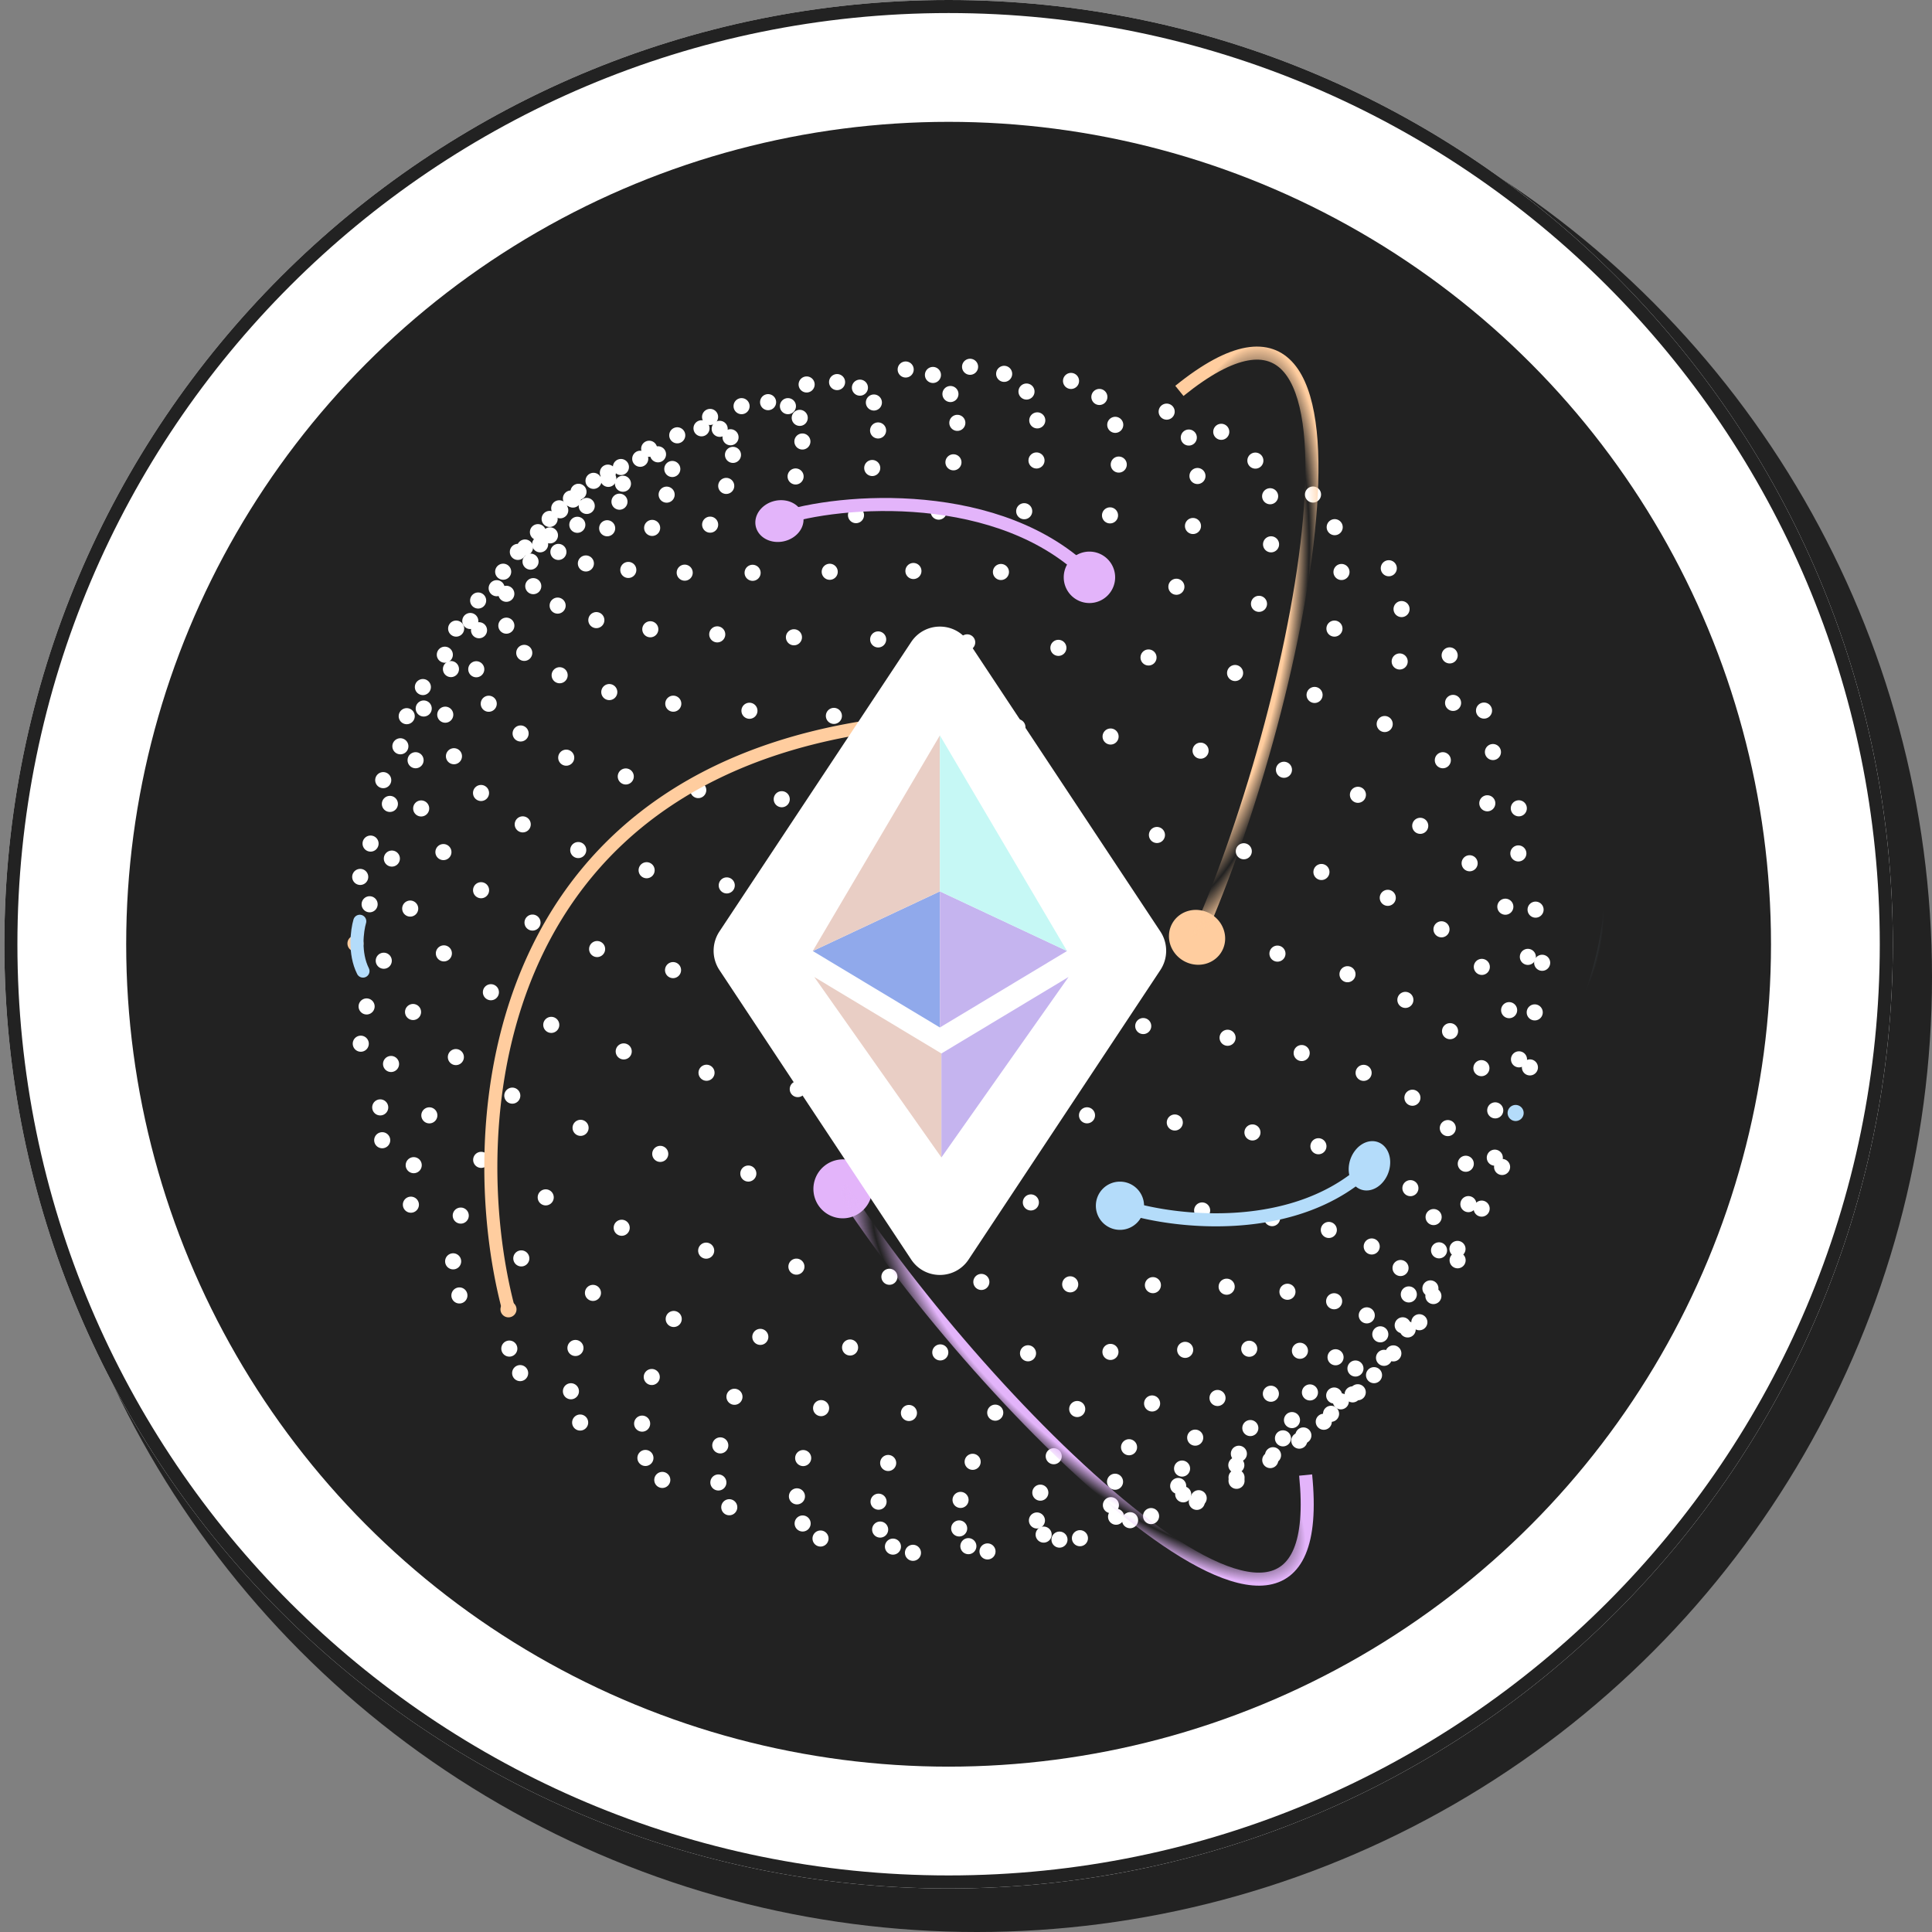 <svg xmlns="http://www.w3.org/2000/svg" xmlns:xlink="http://www.w3.org/1999/xlink" width="444" height="444" fill="none" xmlns:v="https://vecta.io/nano"><rect width="100%" height="100%" fill="#808080" stroke="none"/><style><![CDATA[.B{fill:#fff}.C{fill:#ffcd9f}.D{fill-rule:evenodd}.E{fill:#e3b4fa}.F{fill:#b4dcfa}.G{stroke-linecap:round}]]></style><circle cx="224.5" cy="224.5" r="219.5" fill="#222"/><path d="M435 217c0 119.846-97.154 217-217 217S1 336.846 1 217 98.154 0 218 0s217 97.154 217 217z" class="B"/><g fill="#222"><path d="M218 431c118.189 0 214-95.811 214-214S336.189 3 218 3 4 98.811 4 217s95.811 214 214 214zm0 3c119.846 0 217-97.154 217-217S337.846 0 218 0 1 97.154 1 217s97.154 217 217 217z" class="D"/><circle cx="218" cy="217" r="189"/></g><g class="B"><path d="M134.554 110.506a1.85 1.85 0 0 0 2.206 1.812 1.84 1.84 0 0 0 .945-.506c.258-.258.434-.587.505-.945s.035-.73-.105-1.067a1.85 1.85 0 0 0-.68-.829 1.84 1.84 0 0 0-1.025-.311c-.243-.001-.483.046-.707.139a1.85 1.85 0 0 0-1 1c-.093.224-.139.465-.139.707zm-3.453 2.508a1.85 1.85 0 0 0 .308 1.028c.202.304.49.542.827.682a1.84 1.84 0 0 0 2.014-.397c.258-.258.434-.587.506-.945a1.85 1.85 0 0 0-.104-1.068c-.14-.338-.376-.627-.68-.83s-.66-.311-1.026-.311a1.84 1.84 0 0 0-1.303.539c-.346.345-.541.813-.542 1.302z"/><path d="M137.854 108.62c0 .365.108.722.311 1.026s.491.541.829.68a1.85 1.85 0 0 0 2.516-1.349c.071-.359.033-.73-.107-1.067s-.378-.626-.682-.828a1.84 1.84 0 0 0-1.027-.309c-.242 0-.482.048-.705.141a1.86 1.86 0 0 0-.598.4c-.171.171-.307.375-.399.599a1.84 1.84 0 0 0-.138.707zm9.491-5.489a1.85 1.85 0 0 0 1.14 1.707 1.84 1.84 0 0 0 2.409-2.417 1.85 1.85 0 0 0-.682-.828c-.304-.202-.661-.31-1.027-.309-.242 0-.482.048-.705.141s-.427.229-.598.401a1.85 1.85 0 0 0-.399.599 1.84 1.84 0 0 0-.138.706zm13.993-7.31a1.85 1.85 0 0 0 .31 1.024c.202.303.489.54.825.68a1.84 1.84 0 0 0 1.063.108 1.85 1.85 0 0 0 1.455-1.44 1.84 1.84 0 0 0-2.501-2.085 1.85 1.85 0 0 0-.606.399 1.84 1.84 0 0 0-.405.602c-.094.226-.142.468-.141.712z"/><use xlink:href="#E"/><path d="M153.797 100.042c0 .365.109.722.311 1.026a1.85 1.85 0 0 0 .829.68c.337.14.708.176 1.066.105s.687-.247.945-.505a1.85 1.85 0 0 0 .505-.946c.071-.358.035-.73-.105-1.067a1.85 1.85 0 0 0-.68-.829 1.84 1.84 0 0 0-1.732-.172 1.85 1.85 0 0 0-.6.4 1.84 1.84 0 0 0-.399.6c-.093.224-.14.465-.14.708zm14.782-6.706a1.84 1.84 0 0 0 1.137 1.71c.337.14.709.177 1.067.106a1.84 1.84 0 0 0 1.452-1.453c.071-.359.034-.73-.107-1.068s-.377-.626-.681-.829a1.85 1.85 0 0 0-1.028-.309 1.84 1.84 0 0 0-.704.14 1.85 1.85 0 0 0-.597.399c-.171.171-.307.374-.399.597a1.85 1.85 0 0 0-.14.705zm14.951-4.969c.002.365.112.721.316 1.023s.493.538.831.676a1.84 1.84 0 0 0 1.065.101c.357-.072.685-.249.943-.508a1.85 1.85 0 0 0 .395-2.011 1.84 1.84 0 0 0-1.704-1.138 1.85 1.85 0 0 0-.709.141 1.86 1.86 0 0 0-.6.403 1.85 1.85 0 0 0-.399.602 1.86 1.86 0 0 0-.138.71zm-38.241 17.041c-.005.366.099.726.299 1.033s.487.548.824.691a1.84 1.84 0 0 0 1.069.115 1.85 1.85 0 0 0 1.36-2.519c-.14-.338-.377-.628-.682-.831a1.84 1.84 0 0 0-2.324.221 1.85 1.85 0 0 0-.546 1.29zm14.083-6.982a1.85 1.85 0 0 0 .308 1.027c.202.304.49.542.827.682a1.84 1.84 0 0 0 2.014-.397c.258-.258.434-.587.506-.945a1.85 1.85 0 0 0-.104-1.068c-.14-.338-.376-.627-.68-.83a1.85 1.85 0 0 0-1.026-.312c-.488 0-.957.194-1.303.539s-.541.814-.542 1.303zm15.301-5.993a1.85 1.85 0 0 0 .316 1.023c.204.302.493.538.831.676a1.85 1.85 0 0 0 2.008-.407c.257-.259.432-.588.502-.946a1.85 1.85 0 0 0-.107-1.066 1.84 1.84 0 0 0-.68-.827 1.85 1.85 0 0 0-1.733-.169 1.86 1.86 0 0 0-.6.403 1.85 1.85 0 0 0-.399.603c-.092.225-.139.466-.138.71z"/><use xlink:href="#F"/><path d="M206.292 84.917a1.85 1.85 0 0 0 .312 1.026 1.84 1.84 0 0 0 .828.68c.337.14.708.176 1.066.105s.687-.247.945-.505.434-.587.505-.946a1.84 1.84 0 0 0-.784-1.896 1.85 1.85 0 0 0-1.026-.311 1.84 1.84 0 0 0-.707.139 1.85 1.85 0 0 0-.599.4 1.83 1.83 0 0 0-.4.6 1.87 1.87 0 0 0-.14.708zm14.798-.631a1.85 1.85 0 0 0 1.136 1.71 1.84 1.84 0 0 0 1.066.107 1.85 1.85 0 0 0 .947-.504 1.84 1.84 0 0 0-.278-2.842 1.84 1.84 0 0 0-1.025-.312c-.489 0-.958.194-1.304.539s-.541.814-.542 1.303zm-83.139 25.765a1.85 1.85 0 0 0 .312 1.027c.203.304.491.54.829.68a1.84 1.84 0 0 0 1.067.104 1.85 1.85 0 0 0 1.449-1.454c.07-.358.033-.73-.107-1.067a1.85 1.85 0 0 0-1.709-1.137 1.84 1.84 0 0 0-.706.141 1.83 1.83 0 0 0-.597.401c-.171.171-.307.375-.399.599a1.86 1.86 0 0 0-.139.706z"/><use xlink:href="#G"/><path d="M163.548 98.553a1.85 1.85 0 0 0 .312 1.026c.203.304.491.54.829.68a1.84 1.84 0 0 0 2.012-.403 1.85 1.85 0 0 0 .504-.947c.07-.359.033-.73-.107-1.067a1.85 1.85 0 0 0-1.709-1.137 1.84 1.84 0 0 0-.706.141 1.83 1.83 0 0 0-.597.401 1.84 1.84 0 0 0-.399.599 1.86 1.86 0 0 0-.139.706zm15.683-5.212a1.84 1.84 0 0 0 .311 1.025 1.85 1.85 0 0 0 1.892.787 1.85 1.85 0 0 0 1.351-2.512c-.138-.338-.373-.627-.675-.831s-.658-.314-1.023-.316a1.84 1.84 0 0 0-.71.136 1.85 1.85 0 0 0-1.005 1.001 1.84 1.84 0 0 0-.141.71zm16.546-4.252c0 .365.108.722.311 1.026s.491.54.828.68.709.176 1.067.105a1.85 1.85 0 0 0 1.45-1.451c.072-.359.034-.73-.105-1.067a1.85 1.85 0 0 0-.68-.829 1.84 1.84 0 0 0-1.025-.311 1.85 1.85 0 0 0-1.306.541c-.346.346-.54.816-.54 1.306zm16.78-2.914a1.85 1.85 0 0 0 .313 1.024c.203.303.492.539.829.678a1.85 1.85 0 0 0 1.065.104c.357-.071.686-.247.944-.505a1.85 1.85 0 0 0 .401-2.01c-.139-.337-.375-.626-.678-.829a1.85 1.85 0 0 0-1.023-.313 1.84 1.84 0 0 0-1.312.539 1.85 1.85 0 0 0-.401.602 1.86 1.86 0 0 0-.138.71zm16.366-.247a1.85 1.85 0 0 0 1.147 1.699 1.84 1.84 0 0 0 1.065.101 1.85 1.85 0 0 0 .943-.508c.257-.259.432-.588.502-.946a1.85 1.85 0 0 0-.107-1.066 1.84 1.84 0 0 0-2.413-.998c-.225.093-.429.23-.601.403s-.307.378-.399.603a1.84 1.84 0 0 0-.137.711zm15.367 1.586a1.85 1.85 0 0 0 .298 1.036 1.84 1.84 0 0 0 .825.693c.338.143.711.183 1.072.114a1.84 1.84 0 0 0 1.353-2.527 1.84 1.84 0 0 0-.688-.829c-.307-.201-.667-.308-1.034-.304-.481.005-.941.198-1.282.537a1.85 1.85 0 0 0-.544 1.279z"/><use xlink:href="#H"/><path d="M166.043 100.488c0 .366.108.723.311 1.026a1.85 1.85 0 0 0 .828.681c.338.139.709.176 1.067.105a1.84 1.84 0 0 0 .945-.506 1.85 1.85 0 0 0 .505-.945c.071-.358.034-.73-.105-1.067s-.376-.626-.68-.829a1.84 1.84 0 0 0-1.732-.172 1.84 1.84 0 0 0-.6.4 1.86 1.86 0 0 0-.4.6c-.092.224-.14.465-.139.707zm15.903-4.46a1.85 1.85 0 0 0 2.205 1.816 1.84 1.84 0 0 0 .946-.506 1.85 1.85 0 0 0-.283-2.844 1.84 1.84 0 0 0-1.027-.309c-.488 0-.956.194-1.302.539a1.84 1.84 0 0 0-.539 1.302z"/><use xlink:href="#F" x="8.458" y="4.692"/><path d="M216.58 90.553a1.85 1.85 0 0 0 1.14 1.707 1.84 1.84 0 0 0 1.067.104 1.85 1.85 0 0 0 1.342-2.521c-.14-.337-.378-.626-.682-.828a1.85 1.85 0 0 0-1.027-.309c-.242 0-.482.048-.705.141a1.84 1.84 0 0 0-1.135 1.706zm17.479-.565c.001.365.11.722.314 1.025s.492.539.83.678.709.174 1.067.102a1.84 1.84 0 0 0 1.446-1.455 1.85 1.85 0 0 0-.79-1.894c-.304-.202-.661-.309-1.026-.308a1.84 1.84 0 0 0-1.704 1.144 1.85 1.85 0 0 0-.137.708zm16.748 1.234a1.85 1.85 0 0 0 .309 1.027c.202.304.49.542.827.682s.708.178 1.067.107.687-.246.946-.504a1.85 1.85 0 0 0-.277-2.843 1.84 1.84 0 0 0-1.026-.312c-.489 0-.958.194-1.304.539a1.85 1.85 0 0 0-.542 1.303zm15.464 3.38a1.85 1.85 0 0 0 .312 1.026 1.84 1.84 0 0 0 .828.68c.337.14.708.176 1.066.105a1.84 1.84 0 0 0 .945-.506c.258-.259.434-.587.505-.946a1.84 1.84 0 0 0-.784-1.896 1.85 1.85 0 0 0-1.026-.311 1.84 1.84 0 0 0-.707.139 1.85 1.85 0 0 0-.599.4 1.84 1.84 0 0 0-.4.6c-.092.224-.14.465-.14.707zm12.547 4.635a1.84 1.84 0 0 0 .311 1.025 1.85 1.85 0 0 0 .828.681c.337.139.709.176 1.067.105s.686-.247.945-.506a1.84 1.84 0 0 0 .505-.945c.071-.358.034-.73-.105-1.067a1.85 1.85 0 0 0-.68-.829c-.304-.203-.66-.311-1.025-.311a1.85 1.85 0 0 0-.708.139c-.225.092-.427.229-.599.4a1.84 1.84 0 0 0-.4.6c-.092.224-.14.465-.139.708zm-149.002 15.571a1.85 1.85 0 0 0 .312 1.026c.203.304.491.541.829.68a1.84 1.84 0 0 0 1.067.104c.358-.071.687-.248.945-.506a1.85 1.85 0 0 0-.285-2.842 1.84 1.84 0 0 0-1.027-.309 1.85 1.85 0 0 0-.705.14c-.224.093-.427.229-.598.401s-.307.375-.399.599a1.86 1.86 0 0 0-.139.707zm11.5-3.643c0 .365.108.722.311 1.026s.492.541.829.68a1.85 1.85 0 0 0 1.067.105 1.84 1.84 0 0 0 .945-.507c.258-.259.434-.589.504-.947a1.85 1.85 0 0 0-.107-1.068c-.141-.338-.378-.625-.682-.827s-.661-.31-1.026-.309a1.84 1.84 0 0 0-.706.141 1.83 1.83 0 0 0-.598.4 1.84 1.84 0 0 0-.398.599c-.093.224-.14.464-.139.707zm11.344-3.388a1.85 1.85 0 0 0 .309 1.028c.203.305.491.542.828.683a1.85 1.85 0 0 0 1.068.106c.358-.071.687-.247.946-.506s.434-.588.505-.947a1.85 1.85 0 0 0-.106-1.068c-.14-.337-.378-.626-.682-.828a1.84 1.84 0 0 0-2.868 1.532zm13.944-3.244a1.85 1.85 0 0 0 1.135 1.71c.338.14.709.177 1.067.107a1.84 1.84 0 0 0 .946-.505 1.85 1.85 0 0 0 .403-2.013c-.14-.338-.376-.626-.68-.829a1.84 1.84 0 0 0-1.026-.312c-.488 0-.957.194-1.303.539s-.541.814-.542 1.303zm15.952-3.069a1.85 1.85 0 0 0 .311 1.027c.203.304.492.541.829.68a1.84 1.84 0 0 0 1.067.104c.358-.071.687-.248.945-.506a1.85 1.85 0 0 0 .504-.947c.071-.358.034-.73-.107-1.068a1.85 1.85 0 0 0-.682-.828 1.84 1.84 0 0 0-1.027-.309c-.242 0-.482.048-.705.141s-.427.229-.598.401a1.85 1.85 0 0 0-.399.599 1.84 1.84 0 0 0-.138.706zm17.397-2.542a1.85 1.85 0 0 0 .308 1.027 1.84 1.84 0 0 0 .828.682c.337.141.708.178 1.066.107a1.84 1.84 0 0 0 .947-.504c.258-.258.434-.587.506-.945a1.85 1.85 0 0 0-.104-1.068c-.14-.338-.376-.627-.68-.83a1.84 1.84 0 0 0-1.732-.173 1.83 1.83 0 0 0-.598.399 1.84 1.84 0 0 0-.541 1.304zm18.212-1.748a1.84 1.84 0 0 0 1.137 1.71c.337.14.709.177 1.067.106a1.84 1.84 0 0 0 .946-.506c.259-.259.435-.588.506-.947s.034-.73-.107-1.068a1.84 1.84 0 0 0-1.709-1.138 1.84 1.84 0 0 0-1.84 1.842zm18.372-.569a1.85 1.85 0 0 0 .309 1.027c.202.304.49.542.827.682s.708.178 1.067.107a1.85 1.85 0 0 0 1.348-2.518 1.85 1.85 0 0 0-.679-.83 1.84 1.84 0 0 0-1.026-.312c-.489 0-.958.194-1.304.539s-.541.814-.542 1.303zm17.919 1.03c0 .365.108.723.311 1.026a1.85 1.85 0 0 0 .829.68 1.84 1.84 0 0 0 1.067.104 1.85 1.85 0 0 0 1.342-2.521 1.85 1.85 0 0 0-1.709-1.137c-.242 0-.482.048-.705.141a1.84 1.84 0 0 0-1.135 1.706zm16.902 2.929a1.84 1.84 0 0 0 1.148 1.699c.338.138.709.173 1.066.1s.686-.25.942-.509a1.85 1.85 0 0 0 .502-.947c.069-.358.032-.729-.109-1.066a1.85 1.85 0 0 0-.682-.826c-.304-.202-.661-.309-1.026-.308-.243.001-.483.049-.707.143s-.427.231-.598.403-.307.377-.398.602-.139.466-.138.709zm15.302 5.286a1.85 1.85 0 0 0 1.137 1.71c.338.141.709.178 1.068.107a1.84 1.84 0 0 0 .946-.506 1.85 1.85 0 0 0-1.31-3.153 1.84 1.84 0 0 0-1.841 1.842zm13.237 7.798a1.84 1.84 0 0 0 .309 1.027 1.85 1.85 0 0 0 .827.683c.337.14.708.177 1.067.107a1.85 1.85 0 0 0 .946-.505 1.84 1.84 0 0 0-1.303-3.154c-.489 0-.958.194-1.304.539s-.541.814-.542 1.303z"/><path d="M132.995 116.266a1.85 1.85 0 0 0 .308 1.028 1.84 1.84 0 0 0 .828.682c.337.141.708.178 1.066.107a1.84 1.84 0 0 0 .947-.504c.258-.258.434-.587.506-.945a1.85 1.85 0 0 0-.104-1.068c-.14-.338-.376-.627-.68-.83s-.66-.311-1.026-.311a1.84 1.84 0 0 0-1.303.539c-.346.345-.541.813-.542 1.302zm7.524-.971a1.85 1.85 0 0 0 .311 1.027c.203.304.492.54.83.68a1.84 1.84 0 0 0 2.012-.403c.257-.258.433-.588.504-.946a1.85 1.85 0 0 0-.108-1.068c-.14-.337-.377-.625-.682-.828a1.85 1.85 0 0 0-1.026-.309 1.84 1.84 0 0 0-.706.141c-.223.093-.427.229-.598.401a1.83 1.83 0 0 0-.398.599 1.84 1.84 0 0 0-.139.706zm10.84-1.617c0 .365.108.722.311 1.026s.491.54.828.68.709.176 1.067.105.687-.247.945-.505a1.85 1.85 0 0 0 .505-.946c.071-.358.034-.73-.105-1.067a1.85 1.85 0 0 0-.68-.829c-.304-.203-.66-.311-1.025-.311a1.83 1.83 0 0 0-.708.139 1.86 1.86 0 0 0-.599.4 1.85 1.85 0 0 0-.4.6c-.092.224-.14.465-.139.708zm13.693-2.014c-.001.366.106.723.308 1.027a1.85 1.85 0 0 0 .828.683c.337.14.708.178 1.066.107a1.85 1.85 0 0 0 .947-.504c.258-.258.435-.587.506-.946a1.84 1.84 0 0 0-.104-1.068c-.139-.337-.376-.626-.68-.829s-.66-.312-1.026-.312c-.488 0-.957.194-1.303.539a1.85 1.85 0 0 0-.542 1.303zm15.943-2.186a1.85 1.85 0 0 0 .301 1.031 1.84 1.84 0 0 0 .824.689c.337.143.709.183 1.068.114a1.85 1.85 0 0 0 .95-.501c.26-.258.438-.587.511-.945a1.85 1.85 0 0 0-.102-1.07c-.139-.339-.375-.628-.679-.832s-.662-.313-1.028-.313c-.486 0-.952.192-1.298.534a1.85 1.85 0 0 0-.547 1.293zm17.61-1.924c0 .366.109.723.312 1.026s.491.541.828.681a1.85 1.85 0 0 0 1.066.105c.358-.072.687-.247.945-.506a1.85 1.85 0 0 0 .505-.945 1.84 1.84 0 0 0-.784-1.896c-.304-.203-.661-.311-1.026-.311-.242-.001-.483.046-.707.139a1.82 1.82 0 0 0-.599.4c-.172.172-.308.375-.4.6a1.87 1.87 0 0 0-.14.707zm18.666-1.328a1.84 1.84 0 0 0 .301 1.031c.2.306.487.546.824.689s.709.182 1.068.113a1.84 1.84 0 0 0 .95-.5c.26-.258.438-.587.511-.946s.037-.731-.102-1.069a1.84 1.84 0 0 0-.679-.832c-.304-.204-.662-.313-1.028-.313a1.84 1.84 0 0 0-1.299.532c-.346.343-.542.808-.546 1.295zm19.088-.408c-.001.366.106.723.309 1.028a1.85 1.85 0 0 0 .827.682c.337.14.708.178 1.067.107a1.85 1.85 0 0 0 .946-.504c.258-.258.435-.587.506-.946a1.84 1.84 0 0 0-.784-1.897c-.303-.203-.66-.312-1.025-.312-.243 0-.482.047-.706.139s-.428.228-.599.399a1.85 1.85 0 0 0-.401.598 1.86 1.86 0 0 0-.14.706z"/><use xlink:href="#I"/><path d="M273.35 109.388a1.85 1.85 0 0 0 .308 1.027c.202.304.49.542.827.682a1.85 1.85 0 0 0 2.014-.397c.258-.258.434-.587.506-.945a1.85 1.85 0 0 0-.784-1.898c-.303-.203-.66-.311-1.026-.311-.488 0-.957.194-1.303.539s-.541.814-.542 1.303zm18.544 6.502c1.019 0 1.845-.827 1.845-1.847s-.826-1.846-1.845-1.846-1.846.826-1.846 1.846.826 1.847 1.846 1.847zm12.993 5.255a1.85 1.85 0 0 0 1.136 1.71c.337.14.708.178 1.066.107a1.85 1.85 0 0 0 .947-.504c.258-.258.435-.587.506-.946a1.84 1.84 0 0 0-.104-1.068 1.85 1.85 0 0 0-.68-.829c-.303-.203-.66-.312-1.026-.312-.488 0-.957.194-1.303.539a1.85 1.85 0 0 0-.542 1.303zm12.433 9.445a1.85 1.85 0 0 0 1.14 1.707 1.84 1.84 0 0 0 1.067.104c.359-.071.687-.248.945-.507a1.84 1.84 0 0 0 .397-2.014 1.85 1.85 0 0 0-.682-.828c-.304-.202-.661-.31-1.027-.309-.242 0-.481.048-.705.141s-.427.229-.598.401a1.83 1.83 0 0 0-.398.599 1.82 1.82 0 0 0-.139.706z"/><use xlink:href="#J"/><path d="M130.833 120.6a1.85 1.85 0 0 0 1.137 1.711c.337.14.709.177 1.067.106a1.84 1.84 0 0 0 1.452-1.453c.071-.358.034-.73-.107-1.068a1.84 1.84 0 0 0-1.709-1.137 1.84 1.84 0 0 0-1.84 1.841zm6.858.797a1.84 1.84 0 0 0 .309 1.028 1.85 1.85 0 0 0 .828.683c.337.14.709.177 1.067.106a1.85 1.85 0 0 0 .947-.506c.259-.259.434-.588.505-.946s.034-.731-.106-1.069a1.85 1.85 0 0 0-.682-.828 1.84 1.84 0 0 0-2.329.23c-.345.346-.539.814-.539 1.302zm10.336-.081a1.85 1.85 0 0 0 .309 1.027c.202.305.49.542.827.683a1.84 1.84 0 0 0 1.067.107c.358-.071.688-.246.946-.504a1.85 1.85 0 0 0 .507-.946 1.86 1.86 0 0 0-.104-1.068 1.85 1.85 0 0 0-1.706-1.141c-.489 0-.957.194-1.303.539a1.85 1.85 0 0 0-.543 1.303zm13.327-.743a1.86 1.86 0 0 0 .311 1.025c.202.303.49.54.827.68a1.85 1.85 0 0 0 1.065.107 1.84 1.84 0 0 0 .945-.503c.258-.257.435-.585.507-.943a1.85 1.85 0 0 0-.101-1.066c-.138-.338-.373-.627-.675-.831s-.658-.314-1.023-.316a1.84 1.84 0 0 0-.71.136c-.225.092-.43.228-.603.4a1.85 1.85 0 0 0-.402.601 1.84 1.84 0 0 0-.141.71z"/></g><g class="E"><path d="M177.161 119.515c0 .366.108.723.311 1.026a1.84 1.84 0 0 0 .828.68c.337.14.708.177 1.066.106s.687-.248.945-.506.434-.587.505-.945a1.84 1.84 0 0 0-.784-1.896 1.85 1.85 0 0 0-1.026-.312c-.242 0-.483.047-.707.14a1.82 1.82 0 0 0-.599.4c-.172.172-.308.375-.4.6s-.14.465-.139.707z"/><path d="M183.379 116.436c-.7-.687-1.633-1.165-2.682-1.372s-2.168-.135-3.213.207-1.971.941-2.661 1.717-1.11 1.699-1.211 2.648.124 1.884.646 2.686 1.317 1.435 2.285 1.819 2.066.502 3.155.339 2.119-.6 2.961-1.255c.56-.435 1.024-.955 1.364-1.532a4.55 4.55 0 0 0 .616-1.829c.067-.631-.01-1.259-.226-1.847s-.568-1.126-1.034-1.581z"/></g><path d="M194.875 118.385c0 .366.108.723.311 1.026s.491.541.828.681a1.85 1.85 0 0 0 1.066.105c.358-.072.687-.247.945-.506a1.85 1.85 0 0 0 .505-.945 1.84 1.84 0 0 0-.784-1.896c-.304-.203-.661-.311-1.026-.311a1.84 1.84 0 0 0-.706.14 1.85 1.85 0 0 0-.599.4c-.171.172-.307.376-.4.6a1.84 1.84 0 0 0-.14.706zm18.999-.81c-.001.366.106.723.309 1.028a1.84 1.84 0 0 0 2.84.285 1.85 1.85 0 0 0 .402-2.013c-.139-.338-.376-.627-.679-.83s-.661-.311-1.026-.311c-.489 0-.958.194-1.304.539s-.541.814-.542 1.302zm19.657-.097a1.85 1.85 0 0 0 .309 1.027c.202.305.49.542.827.683s.709.177 1.067.107a1.84 1.84 0 0 0 .946-.505 1.85 1.85 0 0 0 .507-.945 1.86 1.86 0 0 0-.104-1.068 1.85 1.85 0 0 0-.68-.829 1.84 1.84 0 0 0-1.026-.312c-.489 0-.957.194-1.303.539a1.85 1.85 0 0 0-.543 1.303zm19.722.969c.001.365.111.722.314 1.025s.492.539.829.678.709.175 1.066.103a1.85 1.85 0 0 0 .944-.507 1.84 1.84 0 0 0 .504-.946 1.85 1.85 0 0 0-.106-1.066c-.14-.337-.377-.625-.68-.828a1.84 1.84 0 0 0-1.025-.311c-.243 0-.483.048-.707.141s-.428.23-.6.402a1.86 1.86 0 0 0-.4.601c-.092.224-.139.465-.139.708zm19.065 2.425c-.002.366.104.724.306 1.029s.489.543.826.684a1.84 1.84 0 0 0 1.067.11 1.85 1.85 0 0 0 .948-.504c.259-.257.436-.587.508-.945a1.85 1.85 0 0 0-2.514-2.073 1.84 1.84 0 0 0-.598.398c-.172.171-.308.373-.401.596s-.141.463-.142.705zm17.942 4.222c0 .365.108.722.311 1.026s.491.54.828.68.708.176 1.066.105a1.85 1.85 0 0 0 .946-.505 1.86 1.86 0 0 0 .505-.946c.071-.358.034-.73-.105-1.067a1.85 1.85 0 0 0-.68-.829c-.304-.203-.661-.311-1.026-.311-.489 0-.959.194-1.305.541a1.85 1.85 0 0 0-.54 1.306zm16.187 6.348a1.85 1.85 0 0 0 1.133 1.714c.337.141.708.179 1.067.109a1.84 1.84 0 0 0 1.455-1.448c.072-.359.036-.731-.103-1.069a1.84 1.84 0 0 0-1.706-1.142c-.488 0-.956.193-1.302.537a1.85 1.85 0 0 0-.544 1.299zm13.807 8.532c0 .365.109.722.311 1.026a1.85 1.85 0 0 0 .829.68c.337.14.708.177 1.066.105a1.85 1.85 0 0 0 .945-.505c.258-.258.434-.587.505-.946a1.85 1.85 0 0 0-.105-1.067c-.139-.337-.376-.626-.68-.829a1.85 1.85 0 0 0-1.025-.311 1.86 1.86 0 0 0-.707.139 1.84 1.84 0 0 0-.599.401 1.82 1.82 0 0 0-.4.599 1.85 1.85 0 0 0-.14.708zm11.051 10.643a1.85 1.85 0 0 0 1.14 1.707 1.84 1.84 0 0 0 2.409-2.417 1.85 1.85 0 0 0-.682-.828c-.304-.202-.661-.309-1.027-.308a1.83 1.83 0 0 0-.705.14c-.224.093-.427.229-.598.401a1.85 1.85 0 0 0-.399.599 1.84 1.84 0 0 0-.138.706zm7.899 12.685c0 .366.108.723.311 1.026a1.85 1.85 0 0 0 .828.681c.338.139.709.176 1.067.105a1.84 1.84 0 0 0 .945-.506 1.85 1.85 0 0 0 .505-.945c.071-.358.035-.73-.105-1.067a1.85 1.85 0 0 0-.68-.829 1.84 1.84 0 0 0-1.025-.311c-.243-.001-.483.046-.707.139a1.85 1.85 0 0 0-.6.4 1.84 1.84 0 0 0-.4.6 1.83 1.83 0 0 0-.139.707zm-212.532-46.506c-.004.366.101.725.302 1.032s.487.546.824.689.708.182 1.068.113a1.84 1.84 0 0 0 .95-.501c.26-.257.438-.586.511-.945a1.85 1.85 0 0 0-.781-1.902c-.304-.204-.662-.312-1.028-.313-.486 0-.952.192-1.298.534a1.85 1.85 0 0 0-.548 1.293zm-2.129 6.241a1.85 1.85 0 0 0 .312 1.026 1.84 1.84 0 0 0 .828.68c.337.14.708.177 1.066.105a1.85 1.85 0 0 0 .945-.505c.258-.258.434-.587.505-.946a1.84 1.84 0 0 0-.105-1.067c-.139-.337-.376-.626-.679-.829s-.661-.311-1.026-.311c-.489 0-.959.195-1.305.541a1.85 1.85 0 0 0-.541 1.306zm1.942 3.8a1.85 1.85 0 0 0 .309 1.028c.203.305.491.542.828.682a1.85 1.85 0 0 0 1.068.107 1.84 1.84 0 0 0 .946-.506c.259-.259.434-.588.505-.947a1.84 1.84 0 0 0-.788-1.896 1.84 1.84 0 0 0-2.868 1.532zm6.315 2.656c0 .365.108.722.311 1.026s.492.541.829.68a1.85 1.85 0 0 0 2.012-.402c.258-.259.434-.589.504-.947a1.85 1.85 0 0 0-.107-1.068c-.141-.338-.378-.625-.682-.827a1.84 1.84 0 0 0-1.027-.309c-.242 0-.481.048-.705.14a1.82 1.82 0 0 0-.598.401 1.86 1.86 0 0 0-.399.599 1.84 1.84 0 0 0-.138.707zm9.75 1.482a1.85 1.85 0 0 0 .309 1.028c.203.305.491.542.828.683a1.85 1.85 0 0 0 1.068.106 1.84 1.84 0 0 0 .946-.506c.258-.258.434-.588.505-.947a1.85 1.85 0 0 0-.106-1.068 1.84 1.84 0 0 0-1.709-1.137c-.488 0-.956.194-1.302.539a1.84 1.84 0 0 0-.539 1.302zm12.962.627a1.85 1.85 0 0 0 1.137 1.71c.338.141.709.178 1.068.107a1.84 1.84 0 0 0 .946-.506 1.85 1.85 0 0 0-1.31-3.153 1.84 1.84 0 0 0-1.841 1.842zm15.602.038c0 .365.108.721.311 1.025a1.85 1.85 0 0 0 .827.68c.337.14.708.177 1.066.106s.687-.246.945-.504.435-.586.506-.944.036-.729-.102-1.067a1.84 1.84 0 0 0-.678-.83 1.85 1.85 0 0 0-1.024-.313c-.243-.002-.484.045-.709.138a1.85 1.85 0 0 0-.601.399c-.172.172-.308.376-.401.601a1.85 1.85 0 0 0-.14.709zm17.723-.236c0 .365.109.722.311 1.026s.492.54.829.68.708.176 1.066.105.687-.247.945-.505a1.85 1.85 0 0 0 .505-.946c.071-.358.035-.73-.105-1.067a1.85 1.85 0 0 0-.68-.829 1.84 1.84 0 0 0-1.025-.311c-.489 0-.959.194-1.305.541a1.85 1.85 0 0 0-.541 1.306zm19.235-.184c-.001.366.106.723.309 1.028a1.84 1.84 0 0 0 1.895.789 1.86 1.86 0 0 0 .947-.506 1.85 1.85 0 0 0 .399-2.015c-.141-.338-.378-.626-.682-.829a1.85 1.85 0 0 0-1.028-.309c-.488 0-.956.194-1.301.54a1.84 1.84 0 0 0-.539 1.302zm20.112.247a1.85 1.85 0 0 0 1.15 1.696c.337.137.708.172 1.065.099s.684-.25.941-.509.431-.588.501-.946a1.84 1.84 0 0 0-.108-1.065c-.14-.336-.376-.624-.679-.826a1.85 1.85 0 0 0-1.024-.311 1.86 1.86 0 0 0-1.311.547c-.171.173-.307.378-.399.604s-.138.468-.136.711z" class="B"/><g class="E"><path d="M248.54 132.566c0 .366.108.723.311 1.026a1.85 1.85 0 0 0 .828.681c.338.139.709.176 1.067.105s.687-.248.945-.506.434-.587.505-.945.035-.73-.105-1.067-.376-.626-.68-.829-.66-.312-1.025-.312a1.84 1.84 0 0 0-.707.14c-.225.092-.428.228-.6.4s-.307.375-.4.6-.14.465-.139.707z"/><path d="M244.462 132.678c0 1.168.346 2.311.995 3.283s1.572 1.729 2.651 2.177 2.267.564 3.412.336a5.9 5.9 0 0 0 3.024-1.618 5.91 5.91 0 0 0 1.617-3.025c.228-1.147.111-2.335-.336-3.415a5.9 5.9 0 0 0-2.176-2.652c-.971-.65-2.113-.996-3.281-.996-.776-.002-1.545.149-2.263.445a5.91 5.91 0 0 0-1.918 1.281 5.89 5.89 0 0 0-1.28 1.92 5.9 5.9 0 0 0-.445 2.264z"/></g><g class="B"><path d="M268.506 134.843a1.85 1.85 0 0 0 .311 1.026c.203.304.491.541.829.681a1.85 1.85 0 0 0 1.066.105c.358-.072.687-.247.945-.506a1.85 1.85 0 0 0 .505-.945c.071-.358.035-.73-.105-1.067a1.85 1.85 0 0 0-.68-.829 1.84 1.84 0 0 0-1.025-.311c-.243-.001-.483.046-.707.139a1.85 1.85 0 0 0-1 1c-.093.224-.139.465-.139.707zm18.982 3.902a1.85 1.85 0 0 0 1.123 1.725c.337.143.71.183 1.069.114a1.84 1.84 0 0 0 .952-.501 1.85 1.85 0 0 0 .511-.946c.073-.359.037-.732-.103-1.071a1.85 1.85 0 0 0-.682-.832c-.304-.203-.663-.311-1.029-.31-.485 0-.95.191-1.294.532a1.85 1.85 0 0 0-.547 1.289zm17.342 5.707a1.85 1.85 0 0 0 .306 1.03c.202.305.49.543.827.684a1.84 1.84 0 0 0 1.068.108 1.85 1.85 0 0 0 1.454-1.451c.072-.359.035-.731-.105-1.069a1.85 1.85 0 0 0-.682-.829 1.84 1.84 0 0 0-2.327.228c-.346.344-.54.812-.541 1.299zm14.993 7.579c.003.365.113.72.318 1.022a1.84 1.84 0 0 0 1.895.773c.357-.072.684-.249.941-.507a1.84 1.84 0 0 0 .502-.945c.07-.358.034-.728-.105-1.064s-.376-.625-.678-.828a1.84 1.84 0 0 0-1.022-.313c-.245-.001-.487.046-.713.14a1.86 1.86 0 0 0-1.003 1.009c-.092.226-.138.469-.135.713zm12.27 9.497a1.85 1.85 0 0 0 1.133 1.713c.337.141.708.179 1.067.109a1.84 1.84 0 0 0 1.455-1.448c.072-.359.036-.731-.103-1.069a1.84 1.84 0 0 0-.68-.83c-.303-.203-.661-.312-1.026-.312-.242-.001-.481.046-.705.138s-.427.227-.598.398a1.84 1.84 0 0 0-.401.596c-.093.223-.141.463-.142.705zm9.158 11.299a1.85 1.85 0 0 0 2.203 1.817c.358-.071.688-.246.946-.504s.435-.587.507-.946.035-.73-.104-1.067-.376-.627-.68-.83a1.85 1.85 0 0 0-1.026-.312c-.489 0-.957.194-1.303.539a1.85 1.85 0 0 0-.543 1.303zm5.949 12.929a1.85 1.85 0 0 0 .309 1.028c.202.304.49.542.827.682a1.84 1.84 0 0 0 2.013-.397 1.85 1.85 0 0 0 .402-2.013c-.139-.338-.376-.627-.679-.83s-.661-.311-1.026-.311a1.84 1.84 0 0 0-1.303.539 1.85 1.85 0 0 0-.543 1.302zm-222.73-66.525c-.005.366.099.725.299 1.032a1.85 1.85 0 0 0 .823.692c.337.143.709.183 1.068.115a1.85 1.85 0 0 0 .952-.499c.261-.257.439-.587.512-.946a1.85 1.85 0 0 0-.101-1.07 1.84 1.84 0 0 0-.679-.833c-.304-.204-.662-.313-1.028-.313a1.84 1.84 0 0 0-1.298.531c-.345.341-.542.805-.548 1.291zm1.505 5.861c0-1.02-.826-1.847-1.846-1.847s-1.845.827-1.845 1.847.826 1.847 1.845 1.847 1.846-.827 1.846-1.847zm-5.893 3.973a1.85 1.85 0 0 0 1.135 1.71 1.84 1.84 0 0 0 1.067.107 1.85 1.85 0 0 0 1.453-1.45c.072-.358.035-.73-.104-1.067s-.376-.627-.68-.83a1.85 1.85 0 0 0-1.026-.312c-.488 0-.957.194-1.303.54s-.541.813-.542 1.302zm.626 5.62c-.004.365.1.723.3 1.029a1.84 1.84 0 0 0 .82.689c.336.143.707.184 1.066.117s.689-.24.95-.495a1.85 1.85 0 0 0 .422-2.009 1.84 1.84 0 0 0-.671-.836c-.301-.206-.657-.318-1.022-.322-.242-.003-.483.041-.708.131s-.431.224-.604.394a1.85 1.85 0 0 0-.407.596 1.84 1.84 0 0 0-.146.706zm5.598 4.492a1.85 1.85 0 0 0 1.141 1.707c.337.139.709.176 1.067.104a1.85 1.85 0 0 0 1.449-1.454c.07-.358.033-.73-.107-1.067a1.85 1.85 0 0 0-1.709-1.137 1.84 1.84 0 0 0-.706.141c-.223.093-.427.229-.598.401a1.84 1.84 0 0 0-.537 1.305zm8.898 3.329c-.001.366.107.723.309 1.027a1.85 1.85 0 0 0 .827.683 1.84 1.84 0 0 0 1.067.107 1.85 1.85 0 0 0 .946-.504c.259-.258.435-.587.507-.946a1.84 1.84 0 0 0-.105-1.067c-.14-.337-.376-.627-.679-.83a1.85 1.85 0 0 0-1.026-.312c-.489 0-.958.194-1.304.539a1.85 1.85 0 0 0-.542 1.303zm12.401 2.111c0 .365.108.722.311 1.026s.491.54.828.68a1.85 1.85 0 0 0 1.067.105 1.84 1.84 0 0 0 .945-.506c.258-.258.434-.587.505-.945s.034-.73-.105-1.067-.376-.626-.68-.829a1.84 1.84 0 0 0-2.33.23c-.347.346-.541.816-.541 1.306zm15.382 1.166a1.85 1.85 0 0 0 .309 1.027c.202.304.489.541.826.682s.708.178 1.066.108.688-.245.946-.503a1.84 1.84 0 0 0 .508-.944c.072-.358.037-.73-.102-1.067a1.86 1.86 0 0 0-.677-.831 1.84 1.84 0 0 0-2.333.222c-.172.171-.308.374-.402.599a1.83 1.83 0 0 0-.141.707z"/><use xlink:href="#K"/><path d="M199.969 146.946a1.85 1.85 0 0 0 .309 1.027c.203.305.491.542.828.683a1.85 1.85 0 0 0 1.068.106 1.84 1.84 0 0 0 .946-.506c.258-.258.434-.588.505-.946a1.85 1.85 0 0 0-.106-1.068c-.14-.338-.378-.627-.682-.829a1.84 1.84 0 0 0-1.027-.309c-.242 0-.481.047-.704.14s-.427.228-.598.399-.306.374-.399.598a1.85 1.85 0 0 0-.14.705zm20.463.68c0 .365.108.723.311 1.026a1.85 1.85 0 0 0 .829.681c.338.139.709.175 1.067.104a1.85 1.85 0 0 0 1.449-1.454c.071-.359.033-.73-.107-1.067a1.84 1.84 0 0 0-.682-.828c-.304-.202-.661-.31-1.027-.309-.242 0-.482.048-.705.141a1.86 1.86 0 0 0-.598.4c-.171.171-.306.375-.399.6a1.84 1.84 0 0 0-.138.706zm20.957 1.255a1.85 1.85 0 0 0 .309 1.027c.202.305.49.542.827.683a1.84 1.84 0 0 0 2.013-.397 1.86 1.86 0 0 0 .507-.946 1.85 1.85 0 0 0-.105-1.068c-.139-.337-.376-.626-.679-.829a1.85 1.85 0 0 0-1.026-.312 1.84 1.84 0 0 0-.706.139c-.224.092-.427.228-.599.399a1.83 1.83 0 0 0-.4.598 1.84 1.84 0 0 0-.141.706zm20.714 2.212a1.85 1.85 0 0 0 .307 1.025c.202.304.488.541.824.682a1.84 1.84 0 0 0 1.064.111c.358-.069.688-.243.947-.499a1.85 1.85 0 0 0 .415-2.006c-.136-.338-.37-.628-.671-.834a1.85 1.85 0 0 0-1.02-.321c-.244-.003-.486.043-.712.134a1.86 1.86 0 0 0-.605.398c-.173.171-.311.375-.405.6a1.86 1.86 0 0 0-.144.71zm19.892 3.574a1.84 1.84 0 0 0 .312 1.026c.203.304.491.541.829.681s.709.175 1.067.104a1.85 1.85 0 0 0 1.449-1.454c.07-.358.033-.73-.107-1.067s-.378-.626-.682-.828a1.85 1.85 0 0 0-1.027-.309 1.84 1.84 0 0 0-.706.141 1.86 1.86 0 0 0-.598.4c-.171.172-.306.375-.398.6a1.84 1.84 0 0 0-.139.706zm18.268 5.037a1.85 1.85 0 0 0 .309 1.027c.202.304.49.542.827.682s.708.178 1.067.108.688-.247.946-.505a1.85 1.85 0 0 0-.277-2.843c-.304-.203-.661-.311-1.026-.311-.489 0-.957.194-1.303.539a1.85 1.85 0 0 0-.543 1.303z"/><use xlink:href="#L"/><path d="M329.736 174.711c0 .365.109.722.311 1.026a1.84 1.84 0 0 0 .829.68c.338.14.708.176 1.066.105s.687-.247.945-.505a1.85 1.85 0 0 0-.28-2.842 1.84 1.84 0 0 0-1.732-.172c-.224.093-.428.229-.6.4a1.84 1.84 0 0 0-.4.6 1.87 1.87 0 0 0-.139.708zm10.223 9.896a1.85 1.85 0 0 0 .312 1.026c.203.304.491.541.829.68a1.85 1.85 0 0 0 1.067.105c.358-.072.687-.249.945-.507a1.85 1.85 0 0 0-.285-2.842 1.84 1.84 0 0 0-1.027-.309c-.489.001-.957.196-1.302.542a1.85 1.85 0 0 0-.539 1.305zm7.136 11.516c-.001.366.106.723.308 1.027a1.85 1.85 0 0 0 .828.683c.337.14.708.178 1.066.107a1.85 1.85 0 0 0 .947-.504c.258-.258.435-.587.506-.946a1.84 1.84 0 0 0-.104-1.068 1.85 1.85 0 0 0-.68-.829c-.303-.203-.66-.312-1.026-.312-.488 0-.957.194-1.303.539a1.85 1.85 0 0 0-.542 1.303z"/><use xlink:href="#I" x="95.791" y="102.283"/><use xlink:href="#G" x="203.187" y="116.854"/><path d="M121.779 122.297a1.85 1.85 0 0 0 .312 1.026c.203.304.491.541.829.68a1.84 1.84 0 0 0 1.067.104c.358-.071.687-.248.945-.506a1.85 1.85 0 0 0 .504-.947 1.86 1.86 0 0 0-.107-1.068 1.85 1.85 0 0 0-.682-.827 1.84 1.84 0 0 0-1.027-.309 1.86 1.86 0 0 0-.706.14 1.84 1.84 0 0 0-.597.401c-.171.171-.307.375-.399.599a1.86 1.86 0 0 0-.139.707zm-7.264 14.164a1.85 1.85 0 0 0 .312 1.027c.203.304.491.54.829.68a1.84 1.84 0 0 0 2.012-.403c.258-.258.433-.588.504-.946a1.86 1.86 0 0 0-.107-1.068c-.141-.337-.378-.625-.682-.828a1.85 1.85 0 0 0-1.027-.308 1.84 1.84 0 0 0-.706.14c-.223.093-.427.229-.598.401a1.83 1.83 0 0 0-.398.599 1.84 1.84 0 0 0-.139.706zm.008 7.326a1.85 1.85 0 0 0 .311 1.026c.203.304.492.541.829.68a1.85 1.85 0 0 0 1.066.106c.358-.071.687-.248.945-.506s.434-.587.505-.945a1.84 1.84 0 0 0-.785-1.896c-.303-.203-.66-.312-1.025-.312-.489 0-.959.195-1.305.541a1.85 1.85 0 0 0-.541 1.306zm4.112 6.253a1.85 1.85 0 0 0 .312 1.027c.203.304.491.54.829.68a1.84 1.84 0 0 0 1.067.104c.358-.071.687-.248.945-.506a1.85 1.85 0 0 0 .504-.947 1.86 1.86 0 0 0-.107-1.068c-.141-.337-.378-.625-.682-.828a1.85 1.85 0 0 0-1.027-.308 1.84 1.84 0 0 0-1.303.541c-.171.171-.307.375-.399.599a1.86 1.86 0 0 0-.139.706zm8.135 5.134a1.85 1.85 0 0 0 .308 1.028c.202.304.49.542.827.682a1.84 1.84 0 0 0 1.067.107c.359-.07.688-.246.946-.504s.435-.587.507-.946.035-.729-.104-1.067a1.84 1.84 0 0 0-.68-.83c-.304-.203-.661-.311-1.026-.311a1.84 1.84 0 0 0-1.303.539c-.346.345-.541.813-.542 1.302zm11.408 3.876c0 .365.108.722.311 1.026a1.85 1.85 0 0 0 .829.68c.337.14.708.176 1.066.105s.687-.247.945-.505a1.85 1.85 0 0 0 .505-.946c.071-.358.035-.73-.105-1.067a1.85 1.85 0 0 0-.68-.829 1.84 1.84 0 0 0-1.732-.172c-.224.093-.428.229-.6.4a1.84 1.84 0 0 0-.4.6 1.87 1.87 0 0 0-.139.708zm14.708 2.667a1.85 1.85 0 0 0 .312 1.027c.203.304.491.54.829.68a1.84 1.84 0 0 0 1.067.104 1.85 1.85 0 0 0 1.449-1.454c.07-.358.033-.73-.107-1.067a1.85 1.85 0 0 0-1.709-1.137 1.84 1.84 0 0 0-1.303.542c-.171.171-.307.375-.399.599a1.86 1.86 0 0 0-.139.706zm17.505 1.621a1.85 1.85 0 0 0 .309 1.028c.203.305.491.542.828.682a1.85 1.85 0 0 0 1.068.107 1.84 1.84 0 0 0 .946-.506 1.85 1.85 0 0 0-1.31-3.153c-.242 0-.481.048-.705.141a1.84 1.84 0 0 0-.597.399 1.85 1.85 0 0 0-.399.597c-.092.224-.14.463-.14.705zm19.405 1.189c.001.364.11.72.312 1.023a1.84 1.84 0 0 0 .827.678c.336.139.707.176 1.064.106a1.85 1.85 0 0 0 .944-.503c.258-.257.435-.584.507-.941a1.85 1.85 0 0 0-.773-1.897c-.301-.204-.656-.315-1.02-.318a1.85 1.85 0 0 0-.712.137c-.226.092-.432.228-.605.4s-.31.378-.404.603a1.85 1.85 0 0 0-.14.712z"/></g><path d="M210.575 165.644c0 .365.109.723.312 1.026s.491.541.829.681.709.176 1.067.104a1.85 1.85 0 0 0 1.449-1.454c.07-.358.033-.73-.107-1.067s-.378-.626-.682-.828a1.85 1.85 0 0 0-1.027-.309 1.84 1.84 0 0 0-.706.141c-.223.093-.426.229-.597.4a1.85 1.85 0 0 0-.399.6 1.86 1.86 0 0 0-.139.706z" class="C"/><g class="B"><path d="M231.971 167.103a1.85 1.85 0 0 0 2.202 1.817c.359-.071.688-.246.947-.505s.435-.587.506-.945a1.84 1.84 0 0 0-.104-1.068c-.14-.338-.376-.626-.68-.829s-.66-.312-1.026-.312c-.488 0-.957.194-1.303.539s-.541.814-.542 1.303zm21.412 2.16c0 .365.109.722.311 1.026a1.85 1.85 0 0 0 .829.68c.337.14.708.176 1.066.105a1.84 1.84 0 0 0 .945-.506c.258-.258.434-.587.505-.945s.035-.73-.105-1.067a1.85 1.85 0 0 0-.68-.829 1.84 1.84 0 0 0-2.33.23 1.85 1.85 0 0 0-.541 1.306zm20.681 3.252c0 .366.109.723.312 1.026s.491.541.828.68a1.85 1.85 0 0 0 1.066.106c.358-.071.687-.248.945-.506s.434-.587.505-.945a1.84 1.84 0 0 0-.784-1.896 1.85 1.85 0 0 0-1.026-.312c-.242 0-.483.047-.707.14a1.82 1.82 0 0 0-.599.4c-.172.172-.308.375-.4.6a1.87 1.87 0 0 0-.14.707zm19.162 4.391c0 .365.108.722.311 1.026s.491.54.828.68a1.85 1.85 0 0 0 1.067.105c.358-.071.687-.247.945-.505a1.85 1.85 0 0 0-.28-2.842 1.84 1.84 0 0 0-1.025-.311c-.49 0-.959.195-1.305.541a1.85 1.85 0 0 0-.541 1.306zm16.999 5.749a1.85 1.85 0 0 0 1.141 1.707 1.84 1.84 0 0 0 1.067.104 1.85 1.85 0 0 0 1.341-2.521c-.14-.337-.377-.626-.681-.828a1.85 1.85 0 0 0-2.329.234c-.345.346-.539.815-.539 1.304z"/><use xlink:href="#M"/><path d="M335.897 198.389c0 .365.108.722.311 1.026s.491.54.828.68a1.84 1.84 0 0 0 1.067.105c.358-.071.687-.247.945-.505s.434-.587.505-.946.034-.729-.105-1.067a1.85 1.85 0 0 0-1.705-1.14 1.86 1.86 0 0 0-.707.139c-.225.093-.428.229-.6.401a1.84 1.84 0 0 0-.539 1.307zm8.207 9.985c0 .365.108.723.311 1.026a1.85 1.85 0 0 0 .83.681c.337.139.708.176 1.067.104a1.85 1.85 0 0 0 .945-.507c.257-.259.433-.588.503-.947a1.84 1.84 0 0 0-.107-1.067c-.14-.338-.377-.626-.682-.828a1.85 1.85 0 0 0-1.026-.309 1.84 1.84 0 0 0-.706.141c-.224.093-.427.229-.598.4s-.306.376-.398.6a1.82 1.82 0 0 0-.139.706zm5.176 11.525c-.001.365.107.723.309 1.028a1.85 1.85 0 0 0 1.896.788c.358-.071.688-.247.946-.505a1.85 1.85 0 0 0-.283-2.844 1.84 1.84 0 0 0-1.027-.309c-.488 0-.956.194-1.302.539a1.84 1.84 0 0 0-.539 1.303zm1.577 12.763c0 .366.108.723.311 1.026a1.84 1.84 0 0 0 .828.68 1.85 1.85 0 0 0 1.067.106c.358-.072.687-.248.945-.506s.434-.587.505-.945.034-.73-.105-1.067-.376-.626-.68-.829-.66-.312-1.025-.312a1.84 1.84 0 0 0-.707.14c-.225.092-.428.228-.6.4a1.84 1.84 0 0 0-.4.6 1.83 1.83 0 0 0-.139.707zm-1.106 12.649a1.85 1.85 0 0 0 .313 1.024 1.84 1.84 0 0 0 .83.678 1.85 1.85 0 0 0 2.513-1.349c.071-.358.034-.729-.106-1.066a1.85 1.85 0 0 0-.679-.828c-.304-.203-.661-.311-1.025-.311a1.85 1.85 0 0 0-.708.141 1.84 1.84 0 0 0-.599.402 1.83 1.83 0 0 0-.4.601c-.092.224-.14.465-.139.708zM118.806 125.826a1.85 1.85 0 0 0 .311 1.027c.203.303.492.54.829.68a1.84 1.84 0 0 0 1.067.104 1.85 1.85 0 0 0 1.449-1.454 1.84 1.84 0 0 0-.789-1.895c-.304-.202-.661-.31-1.027-.309-.242 0-.482.048-.705.141a1.86 1.86 0 0 0-.598.4c-.171.171-.306.376-.399.6a1.84 1.84 0 0 0-.138.706zm-6.509 9.351c0 .365.108.722.311 1.026s.491.54.828.68.709.176 1.067.105a1.85 1.85 0 0 0 1.45-1.451c.071-.358.034-.73-.105-1.067a1.85 1.85 0 0 0-.68-.829c-.304-.203-.66-.311-1.025-.311a1.83 1.83 0 0 0-.708.139 1.86 1.86 0 0 0-.599.4 1.85 1.85 0 0 0-.4.6c-.092.224-.14.465-.139.708zm-4.055 9.66c0 .365.108.722.311 1.026s.491.54.828.68.708.176 1.066.105a1.84 1.84 0 0 0 .945-.506c.259-.258.434-.587.506-.945s.034-.73-.105-1.067a1.85 1.85 0 0 0-.68-.829c-.304-.203-.661-.311-1.026-.311-.489 0-.959.194-1.305.541a1.85 1.85 0 0 0-.54 1.306zm-.634 8.968c0 .365.109.722.311 1.026s.492.541.829.68.708.177 1.066.105a1.85 1.85 0 0 0 .945-.505c.258-.258.434-.587.505-.946a1.85 1.85 0 0 0-.105-1.067c-.139-.337-.376-.626-.68-.829a1.85 1.85 0 0 0-1.025-.311c-.489 0-.959.195-1.305.541a1.85 1.85 0 0 0-.541 1.306zm2.868 7.923c-.001.365.107.723.309 1.028a1.84 1.84 0 0 0 .828.682 1.85 1.85 0 0 0 2.413-2.414 1.85 1.85 0 0 0-1.709-1.138 1.84 1.84 0 0 0-1.302.539c-.345.346-.539.814-.539 1.303z"/><use xlink:href="#H" x="-11.563" y="54"/><path d="M128.281 174.12a1.85 1.85 0 0 0 1.136 1.71c.337.14.708.178 1.066.107a1.85 1.85 0 0 0 .947-.504c.258-.258.435-.587.506-.946a1.84 1.84 0 0 0-.784-1.897c-.303-.203-.66-.312-1.026-.312-.488 0-.957.194-1.303.539a1.85 1.85 0 0 0-.542 1.303zm13.684 4.323c0 .365.109.722.311 1.026a1.85 1.85 0 0 0 .829.68c.337.14.708.176 1.066.105s.687-.247.945-.505a1.85 1.85 0 0 0 .505-.946c.071-.358.035-.73-.105-1.067a1.85 1.85 0 0 0-.68-.829 1.84 1.84 0 0 0-1.025-.311c-.49 0-.959.195-1.305.541a1.85 1.85 0 0 0-.541 1.306zm16.659 3.125c-.001.366.106.723.309 1.028a1.85 1.85 0 0 0 .827.682c.337.14.708.178 1.067.107a1.85 1.85 0 0 0 .946-.504c.259-.258.435-.587.507-.946a1.84 1.84 0 0 0-.105-1.067c-.14-.337-.376-.627-.679-.83a1.85 1.85 0 0 0-1.026-.312c-.489 0-.958.194-1.304.539a1.85 1.85 0 0 0-.542 1.303zm19.186 2.098a1.84 1.84 0 0 0 1.137 1.711c.337.14.709.177 1.067.106a1.84 1.84 0 0 0 1.452-1.453c.071-.358.034-.73-.107-1.068a1.84 1.84 0 0 0-1.709-1.138 1.84 1.84 0 0 0-1.84 1.842zm20.99 1.57c-.001.365.106.723.309 1.028s.49.541.828.682a1.84 1.84 0 0 0 1.067.106 1.85 1.85 0 0 0 .947-.505c.258-.259.434-.589.505-.947a1.85 1.85 0 0 0-.106-1.068c-.141-.338-.378-.626-.682-.829a1.84 1.84 0 0 0-2.329.23c-.345.346-.539.814-.539 1.303zm21.859 1.679a1.85 1.85 0 0 0 1.14 1.707 1.84 1.84 0 0 0 1.067.104 1.85 1.85 0 0 0 .945-.507 1.84 1.84 0 0 0 .397-2.014c-.14-.337-.378-.626-.682-.828s-.661-.31-1.027-.309a1.85 1.85 0 0 0-1.302.543c-.345.346-.538.815-.538 1.304zm22.039 2.155c0 .365.108.723.311 1.026a1.84 1.84 0 0 0 .828.68c.337.14.708.177 1.066.106a1.85 1.85 0 0 0 .945-.506c.259-.258.434-.587.506-.946s.034-.729-.105-1.067a1.84 1.84 0 0 0-.68-.828 1.85 1.85 0 0 0-1.026-.312 1.84 1.84 0 0 0-.706.141 1.86 1.86 0 0 0-.999.999 1.85 1.85 0 0 0-.14.707zm21.339 2.817c-.001.365.106.723.309 1.028a1.84 1.84 0 0 0 .828.682c.337.14.709.177 1.067.106s.688-.247.946-.505a1.85 1.85 0 0 0 .506-.947 1.84 1.84 0 0 0-.107-1.068c-.14-.338-.377-.626-.681-.829a1.85 1.85 0 0 0-1.028-.309 1.84 1.84 0 0 0-1.301.539c-.345.346-.539.814-.539 1.303zm19.958 3.741c-.001.365.107.723.309 1.028a1.85 1.85 0 0 0 2.842.283c.258-.259.434-.589.505-.947a1.85 1.85 0 0 0-1.815-2.206 1.84 1.84 0 0 0-1.302.539c-.345.346-.539.814-.539 1.303zm17.844 4.774c.001.365.11.722.314 1.025a1.85 1.85 0 0 0 .829.678c.337.139.708.175 1.066.103s.686-.248.944-.507a1.85 1.85 0 0 0 .504-.945c.07-.359.034-.73-.106-1.067s-.377-.625-.68-.828a1.84 1.84 0 0 0-1.025-.311c-.243 0-.483.048-.707.141s-.428.23-.6.402a1.86 1.86 0 0 0-.4.601c-.092.224-.139.465-.139.708zm15.245 5.926a1.84 1.84 0 0 0 .309 1.027c.202.305.49.542.827.683a1.84 1.84 0 0 0 1.067.107 1.85 1.85 0 0 0 .946-.504c.259-.259.435-.588.506-.946a1.84 1.84 0 0 0-.104-1.068c-.139-.337-.376-.626-.679-.829a1.85 1.85 0 0 0-1.026-.312c-.489 0-.958.194-1.304.539s-.541.814-.542 1.303z"/><use xlink:href="#N"/><path d="M338.7 222.2a1.85 1.85 0 0 0 1.137 1.71c.338.141.709.178 1.068.107s.688-.248.946-.506a1.85 1.85 0 0 0-1.31-3.153 1.84 1.84 0 0 0-1.841 1.842zm6.274 9.95a1.84 1.84 0 0 0 .312 1.026c.203.304.491.541.829.68a1.84 1.84 0 0 0 1.067.104c.358-.071.687-.248.945-.506a1.85 1.85 0 0 0 .504-.947 1.86 1.86 0 0 0-.107-1.068 1.85 1.85 0 0 0-.682-.827c-.305-.203-.662-.31-1.027-.309a1.86 1.86 0 0 0-.706.14c-.223.093-.427.229-.598.401a1.84 1.84 0 0 0-.537 1.306zm2.267 11.297a1.84 1.84 0 0 0 1.137 1.711c.337.14.709.177 1.067.106a1.84 1.84 0 0 0 1.452-1.453 1.85 1.85 0 0 0-.788-1.896c-.305-.203-.662-.311-1.028-.31a1.84 1.84 0 0 0-1.84 1.842z"/></g><use xlink:href="#N" x="17.04" y="42.209" class="F"/><g class="B"><path d="M343.356 268.183a1.85 1.85 0 0 0 .309 1.027c.202.304.49.542.827.682a1.85 1.85 0 0 0 1.067.108c.358-.071.688-.247.946-.505a1.85 1.85 0 0 0-.277-2.843c-.304-.203-.661-.311-1.026-.311-.489 0-.957.194-1.303.539a1.85 1.85 0 0 0-.543 1.303zm-229.564-136.8a1.85 1.85 0 0 0 1.137 1.71c.337.14.709.177 1.067.106a1.85 1.85 0 0 0 .947-.506c.259-.259.434-.588.505-.946a1.85 1.85 0 0 0-.106-1.068c-.14-.338-.378-.627-.682-.829a1.84 1.84 0 0 0-1.027-.309c-.242 0-.481.047-.705.14a1.85 1.85 0 0 0-.597.399c-.171.171-.306.374-.399.598a1.85 1.85 0 0 0-.14.705zm-7.557 11.332c0 .365.109.722.311 1.026a1.85 1.85 0 0 0 .829.68c.337.14.708.176 1.066.105s.687-.247.945-.505a1.85 1.85 0 0 0 .505-.946c.071-.358.035-.73-.105-1.067a1.85 1.85 0 0 0-.68-.829 1.84 1.84 0 0 0-1.732-.172c-.224.093-.428.229-.6.4a1.85 1.85 0 0 0-.539 1.308z"/><use xlink:href="#O"/><path d="M100.481 164.246c0 .365.109.722.311 1.026s.492.54.829.68.708.176 1.066.105.687-.247.945-.505a1.85 1.85 0 0 0 .505-.946 1.84 1.84 0 0 0-.105-1.067c-.139-.337-.376-.626-.68-.829a1.84 1.84 0 0 0-1.025-.311c-.489 0-.959.194-1.305.541a1.85 1.85 0 0 0-.541 1.306zm1.998 9.545a1.85 1.85 0 0 0 .312 1.026c.202.304.491.541.828.68s.708.177 1.066.105a1.85 1.85 0 0 0 .945-.505c.258-.258.434-.587.505-.946a1.84 1.84 0 0 0-.105-1.067c-.139-.337-.376-.625-.679-.828a1.85 1.85 0 0 0-1.026-.312 1.84 1.84 0 0 0-.706.141 1.85 1.85 0 0 0-.599.4 1.86 1.86 0 0 0-.4.599c-.093.224-.141.465-.141.707zm6.226 8.444a1.85 1.85 0 0 0 .309 1.028c.202.304.491.542.828.682a1.85 1.85 0 0 0 1.068.107 1.84 1.84 0 0 0 .946-.506 1.85 1.85 0 0 0-1.31-3.153 1.84 1.84 0 0 0-1.841 1.842zm9.58 7.213c-.001.365.106.722.308 1.026a1.85 1.85 0 0 0 1.891.791 1.84 1.84 0 0 0 1.455-1.444c.073-.358.038-.729-.1-1.067a1.85 1.85 0 0 0-.675-.832c-.302-.204-.658-.314-1.023-.316-.243-.001-.484.045-.708.137a1.83 1.83 0 0 0-.602.399c-.172.171-.309.374-.403.598a1.85 1.85 0 0 0-.143.708z"/><use xlink:href="#P"/><path d="M146.759 200.006a1.85 1.85 0 0 0 .319 1.023c.205.302.495.536.833.673s.709.171 1.066.097a1.84 1.84 0 0 0 .941-.511c.257-.26.43-.59.499-.949s.03-.729-.112-1.066a1.84 1.84 0 0 0-.684-.824c-.304-.201-.662-.307-1.026-.305a1.83 1.83 0 0 0-.708.143c-.224.094-.427.232-.598.405a1.83 1.83 0 0 0-.396.604c-.091.225-.137.467-.134.71zm18.414 3.468a1.85 1.85 0 0 0 1.136 1.71c.337.14.709.178 1.067.107s.688-.246.946-.504.435-.587.507-.946.035-.73-.104-1.067-.376-.627-.68-.83a1.85 1.85 0 0 0-1.026-.312 1.86 1.86 0 0 0-.706.139c-.224.092-.427.228-.599.399a1.83 1.83 0 0 0-.4.598 1.84 1.84 0 0 0-.141.706zm20.487 2.536a1.85 1.85 0 0 0 .308 1.028 1.84 1.84 0 0 0 .828.682c.337.141.708.178 1.066.107a1.84 1.84 0 0 0 .947-.504c.258-.258.435-.587.506-.945a1.84 1.84 0 0 0-.104-1.068c-.14-.338-.376-.627-.68-.83s-.66-.311-1.026-.311c-.488 0-.957.194-1.303.539s-.541.814-.542 1.302zm22.184 1.944c-.001.366.106.723.308 1.027a1.85 1.85 0 0 0 .828.683c.337.14.708.178 1.066.107a1.85 1.85 0 0 0 .947-.504c.258-.258.435-.587.506-.946a1.84 1.84 0 0 0-.784-1.897c-.303-.203-.66-.312-1.026-.312-.488 0-.957.194-1.303.539a1.85 1.85 0 0 0-.542 1.303zM230.418 210a1.85 1.85 0 0 0 .31 1.025c.203.303.49.54.826.68a1.85 1.85 0 0 0 1.065.108c.357-.071.686-.245.945-.502s.436-.584.508-.941a1.85 1.85 0 0 0-.772-1.898 1.84 1.84 0 0 0-1.021-.319c-.243-.002-.485.045-.711.137a1.85 1.85 0 0 0-.604.399c-.173.172-.31.376-.404.601a1.86 1.86 0 0 0-.142.71zm21.95 2.391c0 .365.108.722.311 1.026s.491.54.828.68.708.176 1.066.105a1.84 1.84 0 0 0 .945-.506c.259-.258.434-.587.506-.945s.034-.73-.105-1.067a1.85 1.85 0 0 0-.68-.829c-.304-.203-.661-.311-1.026-.311-.242-.001-.483.046-.707.139a1.85 1.85 0 0 0-.599.4c-.172.172-.308.376-.4.6s-.14.465-.139.708z"/></g><path d="M273.254 215.784c0 .365.108.722.311 1.026a1.84 1.84 0 0 0 1.895.785c.358-.071.687-.247.945-.505s.434-.587.505-.946.034-.729-.105-1.067a1.85 1.85 0 0 0-.68-.828c-.304-.203-.66-.312-1.025-.312a1.87 1.87 0 0 0-.708.139 1.85 1.85 0 0 0-.599.401c-.171.171-.307.375-.4.6a1.84 1.84 0 0 0-.139.707z" class="C"/><g class="B"><path d="M291.731 219.156c0 .365.108.723.311 1.026a1.85 1.85 0 0 0 .829.681 1.86 1.86 0 0 0 1.068.104 1.84 1.84 0 0 0 1.341-2.521c-.14-.338-.377-.626-.682-.828a1.85 1.85 0 0 0-1.026-.309 1.84 1.84 0 0 0-.706.141c-.224.093-.427.229-.598.4s-.306.375-.398.6a1.82 1.82 0 0 0-.139.706zm16.098 4.728a1.85 1.85 0 0 0 .308 1.027 1.84 1.84 0 0 0 .828.683 1.85 1.85 0 0 0 1.066.107c.359-.071.688-.246.947-.505a1.85 1.85 0 0 0 .402-2.013c-.14-.338-.376-.626-.68-.829s-.66-.312-1.026-.312c-.488 0-.957.194-1.303.539s-.541.814-.542 1.303z"/><use xlink:href="#Q"/><path d="M331.395 236.975c-.001.365.106.723.308 1.028s.491.541.829.682a1.84 1.84 0 0 0 1.067.106c.358-.071.688-.247.946-.505a1.85 1.85 0 0 0 .506-.947 1.84 1.84 0 0 0-1.816-2.206c-.488.001-.955.196-1.3.541s-.539.813-.54 1.301zm7.207 8.502c0 .365.108.722.311 1.026a1.84 1.84 0 0 0 .83.68c.337.14.708.176 1.067.105a1.85 1.85 0 0 0 .945-.507 1.86 1.86 0 0 0 .504-.947 1.85 1.85 0 0 0-.108-1.068c-.14-.337-.377-.625-.682-.827a1.85 1.85 0 0 0-1.026-.309 1.84 1.84 0 0 0-.706.141 1.83 1.83 0 0 0-.598.4 1.84 1.84 0 0 0-.537 1.306zm3.178 9.7c0 .365.108.723.311 1.026a1.85 1.85 0 0 0 .829.681c.338.139.709.175 1.067.104a1.84 1.84 0 0 0 1.342-2.521 1.84 1.84 0 0 0-.682-.828c-.304-.202-.661-.31-1.027-.309-.242 0-.481.048-.705.141s-.427.229-.598.4-.306.375-.399.6a1.84 1.84 0 0 0-.138.706zm-.098 10.871c0 .365.108.723.311 1.026a1.84 1.84 0 0 0 .828.68c.337.14.708.177 1.066.106s.687-.248.945-.506.434-.587.505-.945a1.84 1.84 0 0 0-.105-1.068c-.139-.337-.376-.625-.679-.828a1.85 1.85 0 0 0-1.026-.312c-.242 0-.483.047-.707.14a1.82 1.82 0 0 0-.599.4c-.172.171-.308.375-.4.6a1.85 1.85 0 0 0-.139.707z"/><use xlink:href="#R"/><path d="M333.134 289.624c-.001.366.106.723.308 1.027s.491.542.828.683.708.178 1.066.107a1.85 1.85 0 0 0 .947-.504c.258-.258.435-.587.506-.946a1.84 1.84 0 0 0-.104-1.068c-.139-.337-.376-.626-.68-.829s-.66-.312-1.026-.312a1.85 1.85 0 0 0-.705.139c-.224.092-.428.228-.599.399a1.85 1.85 0 0 0-.401.598 1.86 1.86 0 0 0-.14.706zm-215.969-162.79c0 .365.108.722.311 1.026a1.84 1.84 0 0 0 .828.68c.337.14.708.176 1.066.105s.687-.247.945-.505a1.85 1.85 0 0 0 .505-.946 1.84 1.84 0 0 0-.105-1.067c-.139-.337-.376-.626-.679-.829s-.661-.311-1.026-.311c-.242-.001-.483.047-.707.139a1.84 1.84 0 0 0-.599.401 1.82 1.82 0 0 0-.4.599 1.83 1.83 0 0 0-.139.708z"/><use xlink:href="#S"/><path d="M100.383 150.463c0 .364.108.72.31 1.023s.488.54.824.68a1.85 1.85 0 0 0 2.008-.389c.259-.255.437-.582.511-.939a1.85 1.85 0 0 0-.095-1.065c-.136-.338-.368-.628-.668-.834a1.85 1.85 0 0 0-1.019-.323 1.84 1.84 0 0 0-.715.132c-.227.091-.434.226-.608.398s-.312.377-.406.603a1.86 1.86 0 0 0-.142.714zm-4.851 12.355c-.001.365.106.722.308 1.026a1.84 1.84 0 0 0 1.891.791c.358-.07.687-.244.946-.501a1.85 1.85 0 0 0-.266-2.842c-.302-.204-.658-.314-1.023-.316a1.85 1.85 0 0 0-.708.137c-.225.092-.429.227-.602.398a1.86 1.86 0 0 0-.403.599 1.85 1.85 0 0 0-.143.708zm-1.868 11.893a1.85 1.85 0 0 0 .311 1.026c.203.304.491.54.828.68s.708.176 1.066.105.687-.247.945-.505a1.85 1.85 0 0 0-.28-2.842 1.84 1.84 0 0 0-1.732-.172 1.85 1.85 0 0 0-1 1 1.83 1.83 0 0 0-.139.708zm1.284 11.078a1.85 1.85 0 0 0 .309 1.028c.202.304.491.542.828.682a1.85 1.85 0 0 0 2.519-1.346 1.85 1.85 0 0 0-1.815-2.206 1.84 1.84 0 0 0-1.301.539c-.345.346-.539.814-.539 1.303zm5.111 10.025a1.85 1.85 0 0 0 .308 1.028c.202.304.49.542.827.682a1.84 1.84 0 0 0 2.014-.397c.258-.258.434-.587.506-.945a1.85 1.85 0 0 0-.104-1.068c-.14-.338-.376-.627-.68-.83s-.66-.311-1.026-.311c-.488 0-.957.194-1.303.539s-.541.814-.542 1.302zm8.654 8.771c0 .365.109.722.311 1.026a1.85 1.85 0 0 0 .829.68c.337.14.708.176 1.066.105a1.84 1.84 0 0 0 .945-.506c.258-.258.434-.587.505-.945s.035-.73-.105-1.067a1.85 1.85 0 0 0-.68-.829 1.84 1.84 0 0 0-1.025-.311c-.243-.001-.483.046-.707.139s-.428.229-.6.4a1.85 1.85 0 0 0-.399.6c-.093.224-.14.465-.14.708zm11.823 7.435c-.001.365.107.723.309 1.028a1.85 1.85 0 0 0 3.347-.664 1.85 1.85 0 0 0-1.815-2.206 1.84 1.84 0 0 0-1.302.539c-.345.346-.539.814-.539 1.303zm14.847 6.087a1.85 1.85 0 0 0 .312 1.027 1.84 1.84 0 0 0 .83.68 1.85 1.85 0 0 0 2.406-2.421c-.141-.337-.379-.625-.684-.827a1.85 1.85 0 0 0-1.732-.164 1.84 1.84 0 0 0-.994 1 1.87 1.87 0 0 0-.138.705zm17.447 4.833a1.84 1.84 0 0 0 .309 1.027c.202.305.49.542.827.683a1.84 1.84 0 0 0 1.067.107 1.85 1.85 0 0 0 1.348-2.518c-.139-.337-.376-.626-.679-.829a1.85 1.85 0 0 0-1.026-.312c-.489 0-.958.194-1.304.539a1.85 1.85 0 0 0-.542 1.303zm19.812 3.705c0 .365.108.722.311 1.026a1.85 1.85 0 0 0 .828.68c.337.14.708.176 1.066.105s.687-.247.945-.505a1.85 1.85 0 0 0 .505-.946 1.84 1.84 0 0 0-.784-1.896c-.304-.203-.661-.311-1.026-.311-.242-.001-.483.047-.707.139a1.85 1.85 0 0 0-.599.4c-.172.172-.308.376-.4.6a1.83 1.83 0 0 0-.139.708zm21.623 2.903c0 .365.108.722.311 1.026s.491.54.828.68a1.85 1.85 0 0 0 1.067.105c.358-.071.687-.247.945-.505a1.85 1.85 0 0 0 .505-.946c.071-.358.035-.73-.105-1.067a1.85 1.85 0 0 0-.68-.829 1.84 1.84 0 0 0-1.025-.311c-.49 0-.959.195-1.305.541a1.85 1.85 0 0 0-.541 1.306zm22.73 2.114a1.85 1.85 0 0 0 1.14 1.707 1.84 1.84 0 0 0 2.012-.403c.258-.258.433-.588.504-.947s.033-.73-.107-1.067a1.85 1.85 0 0 0-.682-.828c-.304-.202-.661-.31-1.027-.309-.242 0-.482.048-.705.141s-.427.229-.598.401a1.85 1.85 0 0 0-.399.599 1.84 1.84 0 0 0-.138.706z"/><use xlink:href="#K" x="58.939" y="87.134"/><path d="M260.884 235.796a1.85 1.85 0 0 0 1.136 1.709c.337.141.708.178 1.066.108a1.85 1.85 0 0 0 .947-.505c.258-.258.435-.587.506-.945a1.84 1.84 0 0 0-.104-1.068c-.139-.338-.376-.626-.68-.83s-.66-.311-1.026-.311c-.488 0-.957.194-1.303.539s-.541.814-.542 1.303zm19.389 2.691a1.85 1.85 0 0 0 .309 1.028c.202.304.49.542.827.682a1.84 1.84 0 0 0 2.013-.397c.259-.258.435-.587.507-.946s.035-.73-.104-1.067-.376-.627-.68-.83-.661-.311-1.026-.311a1.84 1.84 0 0 0-1.303.539 1.85 1.85 0 0 0-.543 1.302zM297.297 242a1.85 1.85 0 0 0 1.136 1.709 1.84 1.84 0 0 0 2.013-.397c.258-.258.435-.587.506-.945a1.84 1.84 0 0 0-1.809-2.209c-.489 0-.958.194-1.304.539s-.541.814-.542 1.303z"/><use xlink:href="#T"/><path d="M322.748 252.279a1.85 1.85 0 0 0 .313 1.025c.203.303.492.539.829.678s.709.175 1.066.103a1.85 1.85 0 0 0 .944-.507c.258-.259.433-.587.504-.945a1.85 1.85 0 0 0-.106-1.067c-.14-.337-.377-.625-.68-.828a1.85 1.85 0 0 0-1.025-.311c-.243 0-.483.048-.707.142a1.87 1.87 0 0 0-.6.401 1.84 1.84 0 0 0-.399.601 1.83 1.83 0 0 0-.139.708zm8.134 6.972c0 .365.109.723.312 1.026s.491.541.829.681.709.175 1.067.104a1.85 1.85 0 0 0 1.449-1.454c.07-.358.033-.73-.107-1.067s-.378-.626-.682-.828a1.85 1.85 0 0 0-1.027-.309 1.84 1.84 0 0 0-.706.141c-.223.093-.426.229-.597.4s-.307.375-.399.6a1.86 1.86 0 0 0-.139.706zm4.128 8.196a1.85 1.85 0 0 0 .312 1.027c.203.304.491.54.829.68a1.84 1.84 0 0 0 1.067.104 1.85 1.85 0 0 0 1.449-1.454c.07-.358.033-.73-.107-1.067a1.85 1.85 0 0 0-1.709-1.137 1.84 1.84 0 0 0-1.303.542c-.171.171-.307.375-.399.599a1.86 1.86 0 0 0-.139.706zm.602 9.273a1.85 1.85 0 0 0 1.136 1.71 1.84 1.84 0 0 0 1.067.107c.358-.071.688-.246.946-.504s.435-.587.507-.946.035-.73-.104-1.067-.376-.627-.68-.83a1.85 1.85 0 0 0-1.026-.312 1.86 1.86 0 0 0-.706.139c-.224.092-.427.228-.599.399a1.83 1.83 0 0 0-.4.598 1.84 1.84 0 0 0-.141.706zm-2.503 10.299a1.85 1.85 0 0 0 .312 1.027c.203.304.491.54.829.68a1.84 1.84 0 0 0 1.067.104 1.85 1.85 0 0 0 .945-.507c.258-.258.433-.588.504-.947s.033-.73-.107-1.067a1.85 1.85 0 0 0-1.709-1.137 1.84 1.84 0 0 0-1.303.542c-.171.171-.307.375-.399.599a1.86 1.86 0 0 0-.139.706zm-5.543 10.831c0 .365.109.723.311 1.026s.492.541.829.68a1.85 1.85 0 0 0 1.066.106c.358-.071.687-.248.945-.506s.434-.587.505-.945a1.85 1.85 0 0 0-.105-1.068 1.84 1.84 0 0 0-.68-.828c-.303-.203-.66-.312-1.025-.312-.242 0-.483.047-.707.14a1.82 1.82 0 0 0-.599.4c-.172.171-.308.375-.4.6a1.87 1.87 0 0 0-.14.707zm-3.225 6.017a1.85 1.85 0 0 0 .311 1.027c.203.303.492.54.829.68a1.84 1.84 0 0 0 1.067.104 1.85 1.85 0 0 0 .945-.507 1.84 1.84 0 0 0-.285-2.842c-.304-.202-.661-.31-1.027-.309-.242 0-.481.048-.705.141s-.427.229-.598.4-.306.376-.399.6a1.84 1.84 0 0 0-.138.706zm-221.357-159.41a1.85 1.85 0 0 0 .309 1.028c.203.305.491.542.828.683a1.85 1.85 0 0 0 1.068.106 1.84 1.84 0 0 0 1.451-1.453c.072-.358.035-.73-.106-1.068a1.84 1.84 0 0 0-1.709-1.138 1.83 1.83 0 0 0-1.302.54c-.17.171-.306.374-.399.597a1.83 1.83 0 0 0-.14.705zm-7.646 13.434a1.84 1.84 0 0 0 .309 1.027 1.85 1.85 0 0 0 .827.682c.337.14.708.178 1.067.108a1.85 1.85 0 0 0 .946-.505 1.84 1.84 0 0 0 .506-.945 1.85 1.85 0 0 0-.784-1.898c-.304-.203-.661-.311-1.026-.311-.489 0-.957.194-1.303.539a1.85 1.85 0 0 0-.542 1.303zm-5.169 13.616a1.85 1.85 0 0 0 1.139 1.706c.337.14.708.176 1.066.105s.687-.247.945-.505a1.85 1.85 0 0 0-.28-2.842 1.84 1.84 0 0 0-1.732-.172 1.86 1.86 0 0 0-.6.4 1.85 1.85 0 0 0-.539 1.308zm-.567 15.092c1.019 0 1.846-.827 1.846-1.847s-.826-1.846-1.846-1.846-1.846.826-1.846 1.846.826 1.847 1.846 1.847zm-1.391 10.707c-.002.364.104.722.305 1.026a1.85 1.85 0 0 0 2.835.3c.26-.256.438-.583.513-.94a1.85 1.85 0 0 0-.095-1.067 1.84 1.84 0 0 0-.671-.834 1.85 1.85 0 0 0-1.021-.322 1.84 1.84 0 0 0-1.315.53 1.85 1.85 0 0 0-.551 1.307zm4.217 11.499a1.85 1.85 0 0 0 .311 1.026c.203.304.491.54.828.68s.708.176 1.066.105.687-.247.945-.505a1.85 1.85 0 0 0-.28-2.842 1.84 1.84 0 0 0-1.732-.172 1.86 1.86 0 0 0-.6.4 1.85 1.85 0 0 0-.539 1.308zm7.736 10.289a1.84 1.84 0 0 0 .309 1.027c.202.305.49.542.827.683s.708.177 1.067.107.687-.246.946-.505a1.85 1.85 0 0 0 .402-2.013 1.84 1.84 0 0 0-1.705-1.141c-.489 0-.958.194-1.304.539s-.541.814-.542 1.303zm10.808 8.933a1.84 1.84 0 0 0 .311 1.025 1.85 1.85 0 0 0 .826.681 1.84 1.84 0 0 0 2.01-.396c.259-.258.435-.586.508-.943s.037-.729-.101-1.067a1.84 1.84 0 0 0-.675-.83 1.85 1.85 0 0 0-1.023-.317c-.244-.002-.485.045-.71.137a1.84 1.84 0 0 0-.603.399c-.173.172-.31.376-.403.601a1.86 1.86 0 0 0-.14.71zm13.872 7.5a1.85 1.85 0 0 0 1.142 1.712 1.84 1.84 0 0 0 1.07.103c.359-.073.688-.251.946-.511s.431-.592.5-.952a1.85 1.85 0 0 0-.805-1.894 1.84 1.84 0 0 0-1.033-.3c-.484.006-.947.202-1.288.547a1.84 1.84 0 0 0-.532 1.295zm16.651 6.104c0 .365.108.722.311 1.026a1.85 1.85 0 0 0 .828.68c.337.14.708.176 1.066.105s.687-.247.945-.505a1.85 1.85 0 0 0 .505-.946 1.84 1.84 0 0 0-.105-1.067c-.139-.337-.376-.626-.679-.829s-.661-.311-1.026-.311c-.242-.001-.483.047-.707.139a1.85 1.85 0 0 0-.599.4c-.172.172-.308.376-.4.6a1.83 1.83 0 0 0-.139.708z"/><use xlink:href="#U"/><use xlink:href="#V"/><path d="M203.554 252.995a1.85 1.85 0 0 0 .313 1.025c.204.303.492.539.83.678a1.85 1.85 0 0 0 2.009-.404c.258-.258.433-.588.504-.946s.034-.729-.106-1.066-.376-.625-.68-.828a1.84 1.84 0 0 0-1.025-.311c-.242 0-.483.048-.707.141a1.84 1.84 0 0 0-.599.402 1.83 1.83 0 0 0-.4.601c-.093.224-.14.465-.139.708zm22.567 1.925a1.85 1.85 0 0 0 1.136 1.71 1.84 1.84 0 0 0 1.067.107 1.85 1.85 0 0 0 .946-.504c.259-.258.435-.587.507-.946a1.84 1.84 0 0 0-.105-1.067c-.14-.337-.376-.627-.679-.83a1.85 1.85 0 0 0-1.026-.312c-.489 0-.958.194-1.304.54s-.541.813-.542 1.302zm21.842 1.396c0 .365.108.722.311 1.026s.491.54.828.68.709.176 1.067.105a1.84 1.84 0 0 0 .945-.506c.258-.258.434-.587.505-.945s.034-.73-.105-1.067a1.85 1.85 0 0 0-.68-.829c-.304-.203-.66-.311-1.025-.311-.49 0-.959.194-1.306.541s-.54.816-.54 1.306zm20.177 1.655a1.85 1.85 0 0 0 1.142 1.703c.338.139.709.175 1.066.103a1.84 1.84 0 0 0 .944-.507c.258-.258.433-.587.504-.945s.034-.73-.106-1.067-.376-.625-.68-.828a1.85 1.85 0 0 0-1.025-.311c-.242 0-.483.048-.707.141a1.87 1.87 0 0 0-.6.402 1.84 1.84 0 0 0-.399.601 1.83 1.83 0 0 0-.139.708zm17.846 2.275a1.85 1.85 0 0 0 .308 1.027c.203.305.491.542.828.683s.708.177 1.067.107a1.85 1.85 0 0 0 .946-.504c.258-.259.435-.588.506-.946a1.84 1.84 0 0 0-.104-1.068c-.139-.337-.376-.626-.68-.829s-.66-.312-1.025-.312c-.489 0-.958.194-1.304.539s-.541.814-.542 1.303zm15.162 3.187c.002.365.113.721.317 1.023a1.84 1.84 0 0 0 .831.676c.338.138.709.173 1.066.1a1.84 1.84 0 0 0 .942-.509 1.85 1.85 0 0 0 .502-.947c.069-.358.032-.729-.109-1.066s-.378-.624-.682-.826-.661-.309-1.026-.308c-.243 0-.483.049-.707.143a1.84 1.84 0 0 0-.598.403c-.171.173-.307.377-.398.602s-.139.466-.138.709z"/></g><path d="M313.281 267.646a1.85 1.85 0 0 0 .309 1.027c.202.305.49.542.827.683s.709.177 1.067.107a1.84 1.84 0 0 0 .946-.505 1.85 1.85 0 0 0 .507-.945 1.86 1.86 0 0 0-.104-1.068 1.85 1.85 0 0 0-.68-.829 1.84 1.84 0 0 0-1.026-.312 1.82 1.82 0 0 0-.706.139c-.224.092-.427.228-.599.399s-.307.374-.4.598a1.84 1.84 0 0 0-.141.706z" class="F"/><g class="B"><path d="M322.285 273.053a1.85 1.85 0 0 0 3.149 1.312c.258-.258.435-.587.506-.945a1.84 1.84 0 0 0-.104-1.068c-.14-.338-.376-.626-.68-.829s-.66-.312-1.026-.312c-.488 0-.957.194-1.303.539s-.541.814-.542 1.303zm5.331 6.648c0 .365.108.723.311 1.026a1.85 1.85 0 0 0 .829.681c.338.139.709.175 1.067.104a1.85 1.85 0 0 0 .945-.507 1.84 1.84 0 0 0-1.312-3.151c-.242 0-.482.048-.705.141a1.86 1.86 0 0 0-.997.999c-.092.224-.139.465-.138.707zm1.252 7.644c0 .365.108.722.311 1.026s.492.541.829.68a1.85 1.85 0 0 0 2.012-.402c.258-.259.433-.589.504-.947s.034-.73-.107-1.068-.378-.625-.682-.827a1.84 1.84 0 0 0-1.027-.309 1.85 1.85 0 0 0-.705.14c-.224.093-.427.229-.598.401a1.86 1.86 0 0 0-.399.599 1.84 1.84 0 0 0-.138.707z"/><use xlink:href="#Q" x="5.753" y="66.302"/><path d="M321.659 305.526c0 .365.108.722.311 1.026s.491.54.829.68.708.177 1.066.105a1.85 1.85 0 0 0 .945-.505c.258-.258.434-.587.505-.946a1.85 1.85 0 0 0-1.81-2.207 1.86 1.86 0 0 0-.707.139c-.224.093-.428.229-.6.401a1.85 1.85 0 0 0-.4.599 1.87 1.87 0 0 0-.139.708zm-3.292 5.505c0 .365.108.722.311 1.026a1.85 1.85 0 0 0 .829.68c.337.14.708.176 1.066.105s.687-.247.945-.505a1.85 1.85 0 0 0 .505-.946c.071-.358.035-.73-.105-1.067a1.85 1.85 0 0 0-.68-.829 1.84 1.84 0 0 0-1.025-.311c-.243-.001-.483.046-.707.139s-.428.229-.6.4a1.84 1.84 0 0 0-.4.6c-.093.224-.139.465-.139.708zM91.624 164.582a1.85 1.85 0 0 0 .309 1.028c.202.304.49.542.827.682a1.84 1.84 0 0 0 2.013-.397c.259-.258.435-.587.507-.946s.035-.73-.104-1.067-.376-.627-.68-.83a1.85 1.85 0 0 0-1.026-.312 1.84 1.84 0 0 0-1.303.54c-.346.346-.541.813-.542 1.302zm-5.396 14.701a1.85 1.85 0 0 0 .309 1.028c.202.304.491.542.828.683a1.85 1.85 0 0 0 1.067.106 1.84 1.84 0 0 0 .946-.506c.258-.258.434-.588.505-.946a1.85 1.85 0 0 0-.106-1.069c-.14-.337-.378-.626-.682-.828a1.84 1.84 0 0 0-2.329.23c-.345.346-.539.814-.539 1.302zm-2.91 14.585a1.85 1.85 0 0 0 .311 1.026 1.84 1.84 0 0 0 .829.68 1.85 1.85 0 0 0 1.067.105c.358-.071.687-.249.945-.507a1.85 1.85 0 0 0-.285-2.842 1.84 1.84 0 0 0-1.027-.309 1.86 1.86 0 0 0-.706.14 1.82 1.82 0 0 0-.598.401 1.86 1.86 0 0 0-.399.599 1.84 1.84 0 0 0-.139.707zm-.219 13.94a1.84 1.84 0 0 0 .309 1.027c.203.304.49.542.827.683a1.84 1.84 0 0 0 1.067.107 1.85 1.85 0 0 0 .946-.504c.259-.258.435-.587.507-.946s.035-.73-.104-1.067-.376-.627-.68-.83a1.85 1.85 0 0 0-1.026-.312c-.489 0-.957.194-1.303.539a1.85 1.85 0 0 0-.542 1.303zm3.251 12.983a1.85 1.85 0 0 0 1.139 1.706c.337.14.708.176 1.066.105s.687-.247.945-.505a1.85 1.85 0 0 0 .4-2.013c-.14-.338-.376-.626-.68-.829s-.66-.311-1.025-.311a1.84 1.84 0 0 0-.707.139 1.85 1.85 0 0 0-1 1 1.83 1.83 0 0 0-.139.708zm6.729 11.761a1.85 1.85 0 0 0 2.186 1.836c.359-.068.689-.24.95-.496s.44-.582.515-.94a1.85 1.85 0 0 0-.093-1.068 1.84 1.84 0 0 0-.671-.836 1.85 1.85 0 0 0-1.022-.322 1.83 1.83 0 0 0-.708.133 1.86 1.86 0 0 0-.603.393 1.85 1.85 0 0 0-.555 1.3z"/><use xlink:href="#M" x="-221.625" y="53.146"/><path d="M115.889 251.81a1.85 1.85 0 0 0 1.153 1.697c.338.137.71.17 1.067.096a1.85 1.85 0 0 0 .941-.513c.256-.26.429-.591.497-.95s.029-.729-.113-1.066a1.85 1.85 0 0 0-1.715-1.126c-.242.002-.482.052-.705.146a1.85 1.85 0 0 0-.595.406c-.17.172-.305.377-.396.602s-.136.465-.134.708zm15.691 7.384a1.85 1.85 0 0 0 1.141 1.707c.337.14.708.176 1.067.104a1.85 1.85 0 0 0 .945-.507c.258-.258.433-.588.504-.947a1.85 1.85 0 0 0-.108-1.067c-.14-.337-.377-.625-.682-.828a1.84 1.84 0 0 0-1.732-.168c-.223.093-.427.229-.598.401a1.83 1.83 0 0 0-.398.599 1.84 1.84 0 0 0-.139.706z"/><use xlink:href="#W"/><path d="M170.131 269.695c-.001.366.106.723.309 1.028a1.84 1.84 0 0 0 .828.682 1.83 1.83 0 0 0 1.067.106 1.85 1.85 0 0 0 1.452-1.452 1.85 1.85 0 0 0-.106-1.068c-.141-.338-.378-.626-.682-.829a1.85 1.85 0 0 0-1.027-.309c-.488.001-.956.196-1.301.541a1.85 1.85 0 0 0-.54 1.301z"/></g><path d="M191.575 272.952a1.85 1.85 0 0 0 1.141 1.707c.337.139.709.176 1.067.104a1.85 1.85 0 0 0 1.449-1.454c.07-.358.033-.73-.107-1.067s-.378-.626-.682-.828a1.85 1.85 0 0 0-1.027-.309 1.84 1.84 0 0 0-.706.141c-.223.093-.426.229-.597.4a1.85 1.85 0 0 0-.399.6 1.86 1.86 0 0 0-.139.706z" class="E"/><g class="B"><path d="M213.418 275.075a1.85 1.85 0 0 0 1.14 1.706c.337.14.708.176 1.066.105a1.84 1.84 0 0 0 .945-.506c.258-.258.434-.587.505-.945a1.84 1.84 0 0 0-.784-1.896c-.304-.203-.661-.311-1.026-.311-.489 0-.959.194-1.305.541a1.85 1.85 0 0 0-.541 1.306z"/><use xlink:href="#X"/></g><g class="F"><path d="M255.676 277.143a1.84 1.84 0 0 0 1.137 1.71 1.84 1.84 0 0 0 1.067.107c.359-.071.688-.247.947-.506a1.85 1.85 0 0 0 .399-2.015c-.141-.338-.378-.626-.682-.829a1.85 1.85 0 0 0-1.028-.309c-.488 0-.956.194-1.301.54a1.84 1.84 0 0 0-.539 1.302z"/><path d="M251.844 277.083c-.003 1.097.32 2.17.927 3.084a5.54 5.54 0 0 0 5.687 2.366c1.075-.214 2.063-.742 2.838-1.517a5.55 5.55 0 0 0 1.517-2.841c.214-1.076.102-2.191-.319-3.204a5.54 5.54 0 0 0-2.046-2.486 5.53 5.53 0 0 0-3.082-.927 5.52 5.52 0 0 0-3.904 1.618c-1.036 1.036-1.618 2.442-1.618 3.907zm64.813-14.614c-.862-.309-1.819-.291-2.75.053s-1.793.996-2.477 1.875a7.15 7.15 0 0 0-1.367 3.065c-.207 1.119-.136 2.239.204 3.219s.934 1.776 1.706 2.286 1.689.712 2.633.58 1.873-.592 2.669-1.322a6.86 6.86 0 0 0 1.805-2.777c.51-1.442.542-2.988.087-4.296s-1.357-2.274-2.51-2.683z"/></g><g class="B"><use xlink:href="#Y"/><path d="M290.504 279.95a1.85 1.85 0 0 0 .313 1.025c.204.303.492.539.83.678s.708.175 1.066.103.686-.248.943-.506a1.85 1.85 0 0 0 .504-.946c.071-.358.034-.729-.106-1.066s-.376-.626-.68-.828a1.84 1.84 0 0 0-1.024-.311 1.85 1.85 0 0 0-.708.141 1.84 1.84 0 0 0-.999 1.002c-.092.225-.14.466-.139.708z"/><use xlink:href="#E" x="162.686" y="175.333"/><path d="M313.395 286.458c0 .365.108.722.311 1.026s.491.54.828.68a1.85 1.85 0 0 0 1.067.105c.358-.071.687-.247.945-.505a1.85 1.85 0 0 0-.28-2.842 1.84 1.84 0 0 0-1.732-.172c-.225.093-.428.229-.6.401a1.85 1.85 0 0 0-.539 1.307zm6.623 4.952c0 .365.108.722.311 1.026a1.84 1.84 0 0 0 .828.68c.337.14.708.177 1.066.105a1.85 1.85 0 0 0 .945-.505c.258-.258.434-.587.505-.946a1.84 1.84 0 0 0-.105-1.067c-.139-.337-.376-.626-.679-.829s-.661-.311-1.026-.311c-.489 0-.959.195-1.305.541s-.54.816-.54 1.306zm1.902 6.061a1.84 1.84 0 0 0 2.204 1.817c.359-.071.688-.247.947-.506s.434-.588.505-.947a1.85 1.85 0 0 0-.106-1.068c-.141-.338-.378-.626-.682-.828a1.84 1.84 0 0 0-1.027-.31c-.242 0-.481.048-.705.141a1.84 1.84 0 0 0-.597.399 1.85 1.85 0 0 0-.399.597c-.092.224-.14.463-.14.705z"/><use xlink:href="#W" x="170.625" y="39.396"/><path d="M316.223 312.047a1.85 1.85 0 0 0 1.14 1.707c.337.14.708.176 1.066.105a1.84 1.84 0 0 0 .945-.506c.258-.258.434-.587.505-.945s.035-.73-.105-1.067-.376-.626-.68-.829a1.84 1.84 0 0 0-1.025-.311c-.243-.001-.483.046-.707.139a1.85 1.85 0 0 0-.6.4c-.171.172-.307.376-.4.6s-.14.465-.139.707z"/><use xlink:href="#U" x="153.397" y="69.498"/><path d="M80.938 201.527a1.85 1.85 0 0 0 .311 1.027c.203.304.492.54.829.68a1.84 1.84 0 0 0 2.012-.403c.258-.258.433-.588.504-.947a1.85 1.85 0 0 0-.107-1.067c-.14-.337-.378-.625-.682-.828a1.85 1.85 0 0 0-2.329.234c-.345.346-.539.815-.539 1.304z"/></g><path d="M79.849 216.825c-.001.366.107.724.309 1.028a1.84 1.84 0 0 0 1.895.789 1.84 1.84 0 0 0 .946-.506c.258-.258.434-.588.505-.947a1.85 1.85 0 0 0-.106-1.068 1.84 1.84 0 0 0-1.709-1.138 1.84 1.84 0 0 0-1.841 1.842z" class="C"/><g class="B"><path d="M82.408 231.296a1.85 1.85 0 0 0 .311 1.027c.203.303.492.54.829.68a1.84 1.84 0 0 0 1.067.104 1.85 1.85 0 0 0 1.449-1.454 1.85 1.85 0 0 0-.107-1.067 1.84 1.84 0 0 0-.682-.828 1.85 1.85 0 0 0-1.027-.309 1.84 1.84 0 0 0-.706.141 1.85 1.85 0 0 0-.996 1 1.86 1.86 0 0 0-.139.706zm5.616 13.221a1.85 1.85 0 0 0 1.139 1.706c.337.14.708.176 1.066.105s.687-.247.945-.505a1.85 1.85 0 0 0-.28-2.842 1.84 1.84 0 0 0-1.732-.172 1.86 1.86 0 0 0-.599.4 1.85 1.85 0 0 0-.539 1.308zm8.801 11.807a1.85 1.85 0 0 0 1.139 1.706c.337.14.708.176 1.066.105s.687-.247.945-.505.434-.588.506-.946.034-.73-.105-1.067a1.85 1.85 0 0 0-.68-.829c-.304-.203-.66-.311-1.025-.311-.243-.001-.483.046-.707.139s-.428.229-.6.4a1.85 1.85 0 0 0-.4.6 1.84 1.84 0 0 0-.139.708zm11.913 10.228a1.85 1.85 0 0 0 1.14 1.707 1.84 1.84 0 0 0 1.067.104c.359-.071.687-.248.945-.507a1.84 1.84 0 0 0 .504-.946c.071-.359.034-.73-.107-1.068a1.85 1.85 0 0 0-.682-.828c-.304-.202-.661-.309-1.027-.308-.242 0-.481.047-.705.14s-.427.229-.598.401a1.85 1.85 0 0 0-.399.599 1.84 1.84 0 0 0-.138.706z"/><use xlink:href="#Y" x="-150.854" y="-3.009"/><path d="M141.031 282.147c-.002.365.104.722.305 1.027a1.85 1.85 0 0 0 1.889.796c.358-.069.688-.242.948-.499a1.85 1.85 0 0 0 .511-.941c.074-.357.04-.729-.097-1.067a1.84 1.84 0 0 0-.673-.834 1.85 1.85 0 0 0-1.023-.319c-.242-.003-.484.043-.709.134a1.85 1.85 0 0 0-1.008.995 1.83 1.83 0 0 0-.143.708zm19.413 5.271c0 .365.109.722.311 1.026a1.85 1.85 0 0 0 .829.68c.337.14.708.176 1.066.105s.687-.247.945-.505a1.85 1.85 0 0 0 .505-.946c.071-.358.035-.73-.105-1.067a1.85 1.85 0 0 0-.68-.829 1.84 1.84 0 0 0-2.33.23 1.85 1.85 0 0 0-.541 1.306zm20.739 3.67a1.85 1.85 0 0 0 .309 1.027c.202.305.49.542.827.683a1.84 1.84 0 0 0 1.067.107 1.85 1.85 0 0 0 .946-.504c.259-.259.435-.588.507-.946a1.85 1.85 0 0 0-.105-1.068c-.139-.337-.376-.626-.679-.829a1.85 1.85 0 0 0-1.026-.312c-.489 0-.958.194-1.304.539s-.541.814-.542 1.303z"/><use xlink:href="#Z"/><path d="M223.683 294.601c-.001.365.106.723.309 1.028s.49.541.828.682a1.84 1.84 0 0 0 2.519-1.346 1.84 1.84 0 0 0-.788-1.897c-.305-.203-.662-.31-1.028-.309-.487.001-.955.196-1.3.541s-.539.813-.54 1.301zm20.42.553a1.85 1.85 0 0 0 1.137 1.71c.337.14.709.177 1.067.106a1.84 1.84 0 0 0 1.345-2.52c-.14-.338-.377-.627-.682-.829a1.84 1.84 0 0 0-2.867 1.533zm19.007.187a1.85 1.85 0 0 0 .309 1.027c.202.305.49.542.827.683s.709.177 1.067.107a1.84 1.84 0 0 0 .946-.504 1.86 1.86 0 0 0 .403-2.014 1.85 1.85 0 0 0-.68-.829 1.84 1.84 0 0 0-1.732-.173c-.224.092-.427.228-.599.399a1.83 1.83 0 0 0-.4.598 1.84 1.84 0 0 0-.141.706zm16.944.372a1.84 1.84 0 0 0 1.152 1.701c.339.138.711.172 1.069.097s.686-.253.942-.515a1.84 1.84 0 0 0-1.343-3.14c-.487.006-.952.204-1.294.552a1.84 1.84 0 0 0-.526 1.305zm13.976 1.153c0 .365.109.722.311 1.026a1.83 1.83 0 0 0 .829.68c.338.139.708.177 1.066.105a1.85 1.85 0 0 0 .945-.505c.258-.258.434-.587.505-.946a1.85 1.85 0 0 0-.105-1.067 1.84 1.84 0 0 0-.68-.828c-.303-.203-.66-.312-1.025-.312a1.84 1.84 0 0 0-.707.14c-.224.092-.428.228-.6.4a1.84 1.84 0 0 0-.4.6 1.86 1.86 0 0 0-.139.707zm10.727 2.174c-.001.366.106.723.309 1.028a1.84 1.84 0 0 0 1.895.789c.359-.071.688-.247.947-.506a1.85 1.85 0 0 0 .399-2.015c-.141-.338-.378-.626-.682-.829a1.85 1.85 0 0 0-1.028-.309c-.488 0-.956.194-1.301.54a1.84 1.84 0 0 0-.539 1.302zm7.5 3.249a1.85 1.85 0 0 0 .311 1.026c.203.304.491.541.829.681a1.85 1.85 0 0 0 1.066.105c.358-.072.687-.247.945-.506a1.85 1.85 0 0 0 .505-.945c.071-.358.035-.73-.105-1.067a1.85 1.85 0 0 0-.68-.829 1.84 1.84 0 0 0-2.33.23c-.346.346-.541.816-.541 1.305zm3.112 4.359a1.85 1.85 0 0 0 .312 1.026c.203.304.491.541.829.68s.709.176 1.067.105.687-.249.945-.507a1.85 1.85 0 0 0 .504-.947 1.86 1.86 0 0 0-.107-1.068 1.85 1.85 0 0 0-.682-.827c-.305-.203-.662-.31-1.027-.309-.489.001-.957.196-1.302.542a1.85 1.85 0 0 0-.539 1.305zm-5.183 13.306a1.85 1.85 0 0 0 .308 1.027c.202.304.49.542.827.682a1.85 1.85 0 0 0 2.014-.397c.258-.258.434-.587.506-.945a1.85 1.85 0 0 0-.784-1.898c-.304-.203-.661-.311-1.026-.311a1.82 1.82 0 0 0-.706.139 1.84 1.84 0 0 0-.599.398 1.86 1.86 0 0 0-.4.599c-.093.223-.14.463-.14.706zM81.067 239.858a1.85 1.85 0 0 0 .311 1.026c.203.304.491.54.828.68s.708.176 1.066.105.687-.247.945-.505a1.85 1.85 0 0 0-.28-2.842 1.84 1.84 0 0 0-1.025-.311c-.242-.001-.483.047-.707.139a1.85 1.85 0 0 0-1 1 1.83 1.83 0 0 0-.139.708zm4.47 14.636a1.85 1.85 0 0 0 .311 1.026c.203.304.491.54.828.68s.708.177 1.066.105a1.85 1.85 0 0 0 .945-.505c.258-.258.434-.587.505-.946a1.85 1.85 0 0 0-1.81-2.207 1.84 1.84 0 0 0-.706.141 1.86 1.86 0 0 0-.599.4c-.172.171-.307.375-.4.599s-.141.464-.141.707zm7.695 13.273a1.85 1.85 0 0 0 .309 1.028c.202.304.49.542.827.682a1.84 1.84 0 0 0 2.013-.397c.259-.258.435-.587.507-.946s.035-.729-.104-1.067a1.84 1.84 0 0 0-.68-.83c-.304-.203-.661-.311-1.026-.311a1.84 1.84 0 0 0-1.303.539c-.346.345-.541.813-.542 1.302zm10.809 11.588a1.85 1.85 0 0 0 1.137 1.71c.337.14.709.177 1.067.106a1.84 1.84 0 0 0 1.452-1.452c.071-.359.034-.731-.107-1.069a1.84 1.84 0 0 0-1.709-1.137 1.84 1.84 0 0 0-1.84 1.842zm13.92 9.853a1.85 1.85 0 0 0 .316 1.024c.204.302.493.537.83.675a1.84 1.84 0 0 0 1.066.101 1.85 1.85 0 0 0 1.445-1.453 1.85 1.85 0 0 0-1.811-2.203 1.84 1.84 0 0 0-.71.14 1.82 1.82 0 0 0-.6.403c-.172.172-.308.377-.4.603a1.84 1.84 0 0 0-.136.71zm16.463 7.918c0 .366.108.723.311 1.026a1.85 1.85 0 0 0 .828.681c.337.139.709.176 1.067.105a1.85 1.85 0 0 0 1.45-1.451c.071-.359.034-.73-.105-1.067a1.85 1.85 0 0 0-.68-.829c-.304-.203-.66-.311-1.026-.311a1.85 1.85 0 0 0-1.845 1.846zm18.561 5.988a1.84 1.84 0 0 0 1.137 1.711c.337.14.709.177 1.067.106a1.85 1.85 0 0 0 .947-.506c.259-.259.434-.588.505-.947a1.85 1.85 0 0 0-.788-1.896 1.84 1.84 0 0 0-1.027-.31c-.242 0-.482.048-.705.141a1.85 1.85 0 0 0-.597.399c-.171.171-.307.374-.399.597a1.85 1.85 0 0 0-.14.705zm19.901 4.115a1.85 1.85 0 0 0 2.202 1.817c.359-.071.688-.246.947-.505s.435-.587.506-.945a1.84 1.84 0 0 0-.104-1.068c-.139-.338-.376-.626-.68-.829s-.66-.312-1.026-.312c-.488 0-.957.194-1.303.539s-.541.814-.542 1.303zm20.632 2.439a1.85 1.85 0 0 0 .309 1.028c.202.304.491.542.828.682a1.85 1.85 0 0 0 1.068.107 1.86 1.86 0 0 0 .946-.506 1.85 1.85 0 0 0-1.31-3.153 1.84 1.84 0 0 0-1.841 1.842zm20.73 1.13a1.85 1.85 0 0 0 .308 1.027c.202.304.49.542.827.682a1.85 1.85 0 0 0 2.014-.397c.258-.258.434-.587.506-.945a1.85 1.85 0 0 0-.784-1.898c-.303-.203-.661-.311-1.026-.311-.488 0-.957.194-1.303.539s-.541.814-.542 1.303z"/><use xlink:href="#T" x="-77.125" y="64.448"/><path d="M253.351 310.684a1.85 1.85 0 0 0 .308 1.028c.202.304.49.542.827.682a1.84 1.84 0 0 0 2.014-.397 1.85 1.85 0 0 0 .506-.946c.072-.358.035-.729-.104-1.067a1.84 1.84 0 0 0-.68-.83c-.304-.203-.66-.311-1.026-.311a1.84 1.84 0 0 0-.706.138 1.86 1.86 0 0 0-.999.997 1.84 1.84 0 0 0-.14.706zm17.17-.467a1.85 1.85 0 0 0 .311 1.027c.203.304.492.54.83.68a1.84 1.84 0 0 0 1.067.104 1.85 1.85 0 0 0 1.448-1.453c.071-.359.034-.73-.107-1.068s-.377-.625-.682-.828a1.84 1.84 0 0 0-1.026-.308c-.489.001-.957.196-1.302.542s-.539.815-.539 1.304zm14.725-.251c0 .365.108.722.311 1.026s.492.541.829.68a1.85 1.85 0 0 0 2.012-.402c.258-.259.433-.589.504-.947a1.85 1.85 0 0 0-.107-1.068c-.14-.337-.378-.625-.682-.827a1.84 1.84 0 0 0-1.027-.309c-.242 0-.482.048-.705.141a1.83 1.83 0 0 0-.598.4c-.171.172-.307.375-.399.599a1.84 1.84 0 0 0-.138.707zm11.652.463c0 .365.109.722.311 1.026s.492.54.829.68.708.176 1.066.105.687-.247.945-.505a1.85 1.85 0 0 0 .505-.946 1.84 1.84 0 0 0-.105-1.067c-.139-.338-.376-.626-.68-.829a1.84 1.84 0 0 0-1.025-.311c-.489 0-.959.194-1.305.541a1.85 1.85 0 0 0-.541 1.306zm8.184 1.488c0 .365.108.723.311 1.026a1.85 1.85 0 0 0 .83.681c.337.139.708.175 1.067.104a1.85 1.85 0 0 0 .945-.507c.257-.259.433-.588.503-.947a1.84 1.84 0 0 0-.107-1.067c-.14-.338-.377-.626-.682-.828a1.85 1.85 0 0 0-1.026-.309 1.84 1.84 0 0 0-.706.141c-.224.093-.427.229-.598.4s-.306.375-.398.6a1.82 1.82 0 0 0-.139.706zm4.575 2.581c-.001.366.107.723.309 1.027a1.85 1.85 0 0 0 .827.683 1.84 1.84 0 0 0 1.067.107c.358-.071.688-.246.946-.504s.435-.587.507-.946a1.86 1.86 0 0 0-.104-1.068c-.14-.337-.377-.626-.68-.829a1.85 1.85 0 0 0-1.026-.312c-.489 0-.957.194-1.303.539a1.85 1.85 0 0 0-.543 1.303zm-.65 5.944c-.001.365.107.723.309 1.028a1.85 1.85 0 0 0 1.896.788c.358-.071.688-.247.946-.505a1.85 1.85 0 0 0 .505-.947 1.84 1.84 0 0 0-1.815-2.206c-.488.001-.955.196-1.3.541a1.85 1.85 0 0 0-.541 1.301zM85.992 262.04a1.85 1.85 0 0 0 .311 1.026 1.84 1.84 0 0 0 .828.68c.337.14.708.177 1.066.105a1.85 1.85 0 0 0 .945-.505c.258-.258.434-.587.505-.946a1.85 1.85 0 0 0-.105-1.067c-.14-.337-.376-.625-.68-.828s-.66-.312-1.025-.312a1.84 1.84 0 0 0-.707.14c-.224.093-.428.228-.599.4a1.83 1.83 0 0 0-.4.6c-.093.224-.14.464-.139.707zm6.591 14.815c0 .365.108.723.311 1.026a1.85 1.85 0 0 0 .829.681c.338.139.709.175 1.067.104a1.84 1.84 0 0 0 .945-.507 1.85 1.85 0 0 0 .504-.947c.071-.359.033-.73-.107-1.067a1.84 1.84 0 0 0-.682-.828 1.85 1.85 0 0 0-1.027-.309 1.84 1.84 0 0 0-.706.141 1.85 1.85 0 0 0-.598.4 1.84 1.84 0 0 0-.399.6 1.86 1.86 0 0 0-.139.706zm9.711 13.014c-.001.365.106.723.309 1.028s.491.542.828.682.709.177 1.067.106a1.85 1.85 0 0 0 .947-.505c.258-.259.434-.589.505-.947a1.85 1.85 0 0 0-.106-1.068c-.141-.338-.378-.626-.682-.829a1.84 1.84 0 0 0-2.329.23c-.345.346-.539.814-.539 1.303z"/></g><path d="M115.011 300.899a1.85 1.85 0 0 0 .31 1.024c.201.303.488.539.824.68a1.85 1.85 0 0 0 2.008-.389 1.85 1.85 0 0 0 .511-.939c.074-.357.041-.727-.095-1.065s-.368-.628-.669-.834-.654-.319-1.018-.324c-.245-.003-.487.042-.714.134a1.85 1.85 0 0 0-.607.398c-.174.172-.313.377-.407.603a1.85 1.85 0 0 0-.143.712z" class="C"/><g class="B"><path d="M130.401 309.787a1.85 1.85 0 0 0 .312 1.026c.203.304.491.541.829.68s.709.176 1.067.105a1.85 1.85 0 0 0 1.449-1.454c.07-.359.033-.73-.107-1.067s-.378-.626-.682-.828a1.84 1.84 0 0 0-2.33.232c-.171.172-.307.375-.399.599a1.86 1.86 0 0 0-.139.707zm17.537 6.662a1.85 1.85 0 0 0 1.137 1.711c.337.14.709.177 1.067.106a1.84 1.84 0 0 0 1.452-1.452c.071-.359.034-.731-.107-1.069a1.84 1.84 0 0 0-1.709-1.137c-.242 0-.481.047-.704.14a1.85 1.85 0 0 0-.597.399 1.83 1.83 0 0 0-.539 1.302z"/><use xlink:href="#Q" x="-154.186" y="91.208"/><path d="M186.854 323.61c0 .365.108.722.311 1.026s.491.54.828.68a1.85 1.85 0 0 0 1.067.105c.358-.071.687-.247.945-.505a1.85 1.85 0 0 0 .505-.946c.071-.358.035-.73-.105-1.067a1.85 1.85 0 0 0-.68-.829 1.84 1.84 0 0 0-1.732-.172c-.225.093-.428.229-.6.4a1.84 1.84 0 0 0-.4.6 1.85 1.85 0 0 0-.139.708zm20.186 1.108c-.001.366.106.723.309 1.028a1.84 1.84 0 0 0 2.84.285c.259-.258.435-.587.507-.946a1.84 1.84 0 0 0-.105-1.067c-.14-.337-.376-.627-.679-.83a1.85 1.85 0 0 0-1.026-.312c-.489 0-.958.194-1.304.54s-.541.813-.542 1.302z"/><use xlink:href="#P" x="95.832" y="129.295"/><path d="M245.712 323.808a1.85 1.85 0 0 0 1.137 1.71c.338.141.709.178 1.068.107a1.84 1.84 0 0 0 .946-.506 1.85 1.85 0 0 0 .506-.947c.071-.359.034-.73-.107-1.068a1.84 1.84 0 0 0-.682-.829c-.304-.202-.661-.31-1.027-.309-.488 0-.956.194-1.301.54a1.84 1.84 0 0 0-.54 1.302zm17.211-1.251c.004.364.115.718.32 1.019a1.84 1.84 0 0 0 .83.671c.336.137.706.172 1.062.1a1.85 1.85 0 0 0 .94-.506c.257-.258.432-.585.503-.942a1.84 1.84 0 0 0-.102-1.063c-.138-.337-.372-.625-.673-.829s-.656-.314-1.019-.317a1.85 1.85 0 0 0-.716.138c-.227.093-.433.231-.606.405a1.86 1.86 0 0 0-.403.607c-.093.227-.139.471-.136.717zm15.034-1.286c-.001.366.106.723.309 1.028a1.85 1.85 0 0 0 .827.682 1.84 1.84 0 0 0 1.067.107 1.85 1.85 0 0 0 .946-.504c.259-.258.435-.587.507-.946a1.84 1.84 0 0 0-.105-1.067c-.14-.337-.376-.627-.679-.83a1.85 1.85 0 0 0-1.026-.312c-.489 0-.958.194-1.304.54s-.541.813-.542 1.302zm12.262-.976a1.84 1.84 0 0 0 1.137 1.711c.337.14.709.177 1.067.106a1.84 1.84 0 0 0 1.452-1.453 1.85 1.85 0 0 0-.788-1.896c-.305-.203-.662-.31-1.028-.309a1.84 1.84 0 0 0-1.3.541c-.345.345-.539.812-.54 1.3zm8.979-.301a1.85 1.85 0 0 0 .309 1.028c.203.305.491.542.828.683a1.85 1.85 0 0 0 1.068.106 1.84 1.84 0 0 0 .946-.506c.258-.258.434-.588.505-.947a1.85 1.85 0 0 0-.106-1.068c-.14-.337-.378-.626-.682-.828a1.84 1.84 0 0 0-1.027-.309c-.242 0-.481.047-.704.14a1.83 1.83 0 0 0-.598.399c-.171.171-.306.374-.399.598a1.85 1.85 0 0 0-.14.704zm5.574.708a1.85 1.85 0 0 0 .309 1.027c.202.305.49.542.827.683a1.84 1.84 0 0 0 1.067.107c.358-.071.688-.246.946-.504a1.85 1.85 0 0 0-1.303-3.155c-.489 0-.957.194-1.303.539a1.85 1.85 0 0 0-.543 1.303z"/><path d="M306.301 322.044a1.85 1.85 0 0 0 .308 1.027c.203.304.49.542.828.683a1.85 1.85 0 0 0 2.013-.398c.258-.258.435-.587.506-.945a1.84 1.84 0 0 0-.104-1.068c-.139-.338-.376-.626-.68-.829s-.66-.312-1.026-.312c-.488 0-.957.194-1.303.539s-.541.814-.542 1.303zm-202.569-24.332c0 .365.108.722.311 1.026s.491.54.828.68a1.85 1.85 0 0 0 1.067.105c.358-.071.687-.247.945-.505a1.85 1.85 0 0 0 .505-.946c.071-.358.034-.729-.105-1.067a1.85 1.85 0 0 0-.68-.829c-.304-.203-.66-.311-1.025-.311-.49 0-.959.195-1.305.541a1.85 1.85 0 0 0-.541 1.306zm11.474 12.213c0 .365.108.723.311 1.026a1.85 1.85 0 0 0 .83.681c.337.139.708.176 1.067.104a1.85 1.85 0 0 0 .945-.507c.257-.259.433-.588.504-.947a1.85 1.85 0 0 0-.108-1.067c-.14-.338-.377-.626-.682-.828a1.85 1.85 0 0 0-1.026-.309 1.84 1.84 0 0 0-.706.141 1.86 1.86 0 0 0-.598.4c-.171.172-.306.376-.398.6a1.84 1.84 0 0 0-.139.706z"/><use xlink:href="#J" x="2.453" y="202.459"/><path d="M145.727 327.171a1.85 1.85 0 0 0 .311 1.027c.203.304.492.54.83.68s.708.176 1.067.104a1.84 1.84 0 0 0 .945-.507 1.85 1.85 0 0 0 .396-2.014c-.14-.337-.377-.625-.682-.828s-.661-.31-1.026-.309a1.84 1.84 0 0 0-.706.141c-.223.093-.427.229-.598.401a1.83 1.83 0 0 0-.398.599 1.84 1.84 0 0 0-.139.706z"/><use xlink:href="#S" x="55.648" y="194.166"/><path d="M182.735 335.078a1.85 1.85 0 0 0 .308 1.028c.203.304.491.541.828.682a1.84 1.84 0 0 0 1.067.107 1.85 1.85 0 0 0 .946-.504c.258-.258.435-.587.506-.946a1.84 1.84 0 0 0-.784-1.897c-.303-.203-.66-.312-1.025-.312-.489 0-.958.194-1.304.539a1.85 1.85 0 0 0-.542 1.303zm19.535 1.13a1.85 1.85 0 0 0 .308 1.027c.202.305.49.542.827.683a1.85 1.85 0 0 0 1.067.107 1.84 1.84 0 0 0 .946-.504c.259-.258.435-.587.507-.946a1.85 1.85 0 0 0-1.81-2.209c-.488 0-.957.194-1.303.539a1.85 1.85 0 0 0-.542 1.303zm19.413-.268a1.85 1.85 0 0 0 .309 1.028 1.84 1.84 0 0 0 .828.682c.338.141.709.178 1.068.107a1.84 1.84 0 0 0 .946-.506c.259-.259.434-.588.505-.947a1.85 1.85 0 0 0-.106-1.068 1.84 1.84 0 0 0-1.709-1.138 1.84 1.84 0 0 0-1.841 1.842zm18.633-1.284a1.85 1.85 0 0 0 .309 1.027c.203.305.491.542.828.683a1.85 1.85 0 0 0 1.068.106 1.84 1.84 0 0 0 .946-.506 1.85 1.85 0 0 0 .506-.946c.071-.359.034-.731-.107-1.069a1.84 1.84 0 0 0-1.709-1.137c-.242 0-.481.047-.704.14a1.84 1.84 0 0 0-.597.399 1.83 1.83 0 0 0-.399.598c-.093.223-.141.463-.141.705zm17.31-2.061c0 .365.108.722.311 1.026s.491.54.828.68a1.85 1.85 0 0 0 1.067.105c.358-.071.687-.247.945-.505a1.85 1.85 0 0 0 .505-.946c.071-.358.034-.729-.105-1.067a1.85 1.85 0 0 0-.68-.829 1.84 1.84 0 0 0-1.732-.172c-.225.093-.428.229-.6.401a1.85 1.85 0 0 0-.539 1.307zm15.203-2.209a1.84 1.84 0 0 0 1.137 1.711c.337.14.709.177 1.067.106a1.84 1.84 0 0 0 1.452-1.452c.071-.359.034-.731-.107-1.069s-.377-.626-.681-.828a1.85 1.85 0 0 0-1.028-.309 1.83 1.83 0 0 0-.704.14c-.223.092-.426.228-.597.399a1.83 1.83 0 0 0-.539 1.302zm12.669-2.203a1.85 1.85 0 0 0 .308 1.027c.202.305.49.542.827.683a1.85 1.85 0 0 0 2.014-.397 1.86 1.86 0 0 0 .506-.946 1.85 1.85 0 0 0-.784-1.897c-.303-.203-.661-.312-1.026-.312a1.84 1.84 0 0 0-.706.139c-.224.092-.427.228-.599.399a1.83 1.83 0 0 0-.4.598 1.84 1.84 0 0 0-.14.706zm9.572-1.83a1.85 1.85 0 0 0 .309 1.028c.202.304.49.542.827.682a1.84 1.84 0 0 0 2.013-.397c.259-.258.435-.587.507-.946s.035-.73-.104-1.067-.376-.627-.68-.83a1.85 1.85 0 0 0-1.026-.312 1.84 1.84 0 0 0-1.303.54 1.85 1.85 0 0 0-.543 1.302zm8.98-1.442c0 .365.108.722.311 1.026s.491.54.828.68a1.84 1.84 0 0 0 1.067.105 1.85 1.85 0 0 0 1.45-1.451c.071-.358.034-.729-.105-1.067s-.377-.626-.68-.829-.661-.311-1.026-.311c-.242 0-.482.047-.707.139a1.84 1.84 0 0 0-.599.401 1.82 1.82 0 0 0-.4.599 1.83 1.83 0 0 0-.139.708zm-186.357-9.351c0 .365.108.722.311 1.026s.492.541.829.68a1.85 1.85 0 0 0 1.067.105c.359-.072.687-.248.945-.507s.434-.589.504-.947a1.85 1.85 0 0 0-.107-1.068c-.141-.338-.378-.625-.682-.827s-.661-.31-1.026-.309a1.84 1.84 0 0 0-.706.141 1.83 1.83 0 0 0-.598.4 1.84 1.84 0 0 0-.398.599c-.093.224-.14.464-.139.707zm13.789 11.36c0 .365.108.722.311 1.026s.491.54.828.68a1.85 1.85 0 0 0 1.067.105 1.84 1.84 0 0 0 .945-.506c.258-.258.434-.587.505-.945s.034-.73-.105-1.067-.376-.626-.68-.829-.66-.311-1.025-.311a1.84 1.84 0 0 0-1.305.541c-.347.346-.541.816-.541 1.306z"/><use xlink:href="#L" x="-169.894" y="168.666"/><path d="M163.248 340.688a1.84 1.84 0 0 0 1.137 1.711c.337.14.709.177 1.067.106a1.84 1.84 0 0 0 1.452-1.452c.071-.359.034-.731-.107-1.069a1.84 1.84 0 0 0-1.709-1.137 1.84 1.84 0 0 0-1.84 1.841zm18.056 3.188a1.85 1.85 0 0 0 .309 1.027c.202.305.49.542.827.683a1.84 1.84 0 0 0 2.013-.397c.258-.258.435-.587.507-.946a1.86 1.86 0 0 0-.104-1.068c-.14-.337-.377-.626-.68-.829a1.85 1.85 0 0 0-1.026-.312 1.86 1.86 0 0 0-.706.139c-.224.092-.427.228-.599.399a1.83 1.83 0 0 0-.4.598 1.84 1.84 0 0 0-.141.706zm18.756 1.233c0 .365.108.722.311 1.026a1.85 1.85 0 0 0 .828.68c.337.14.708.176 1.066.105a1.84 1.84 0 0 0 .945-.506c.258-.258.434-.587.505-.945a1.84 1.84 0 0 0-.784-1.896c-.304-.203-.661-.311-1.026-.311-.489 0-.959.194-1.305.541a1.85 1.85 0 0 0-.54 1.306zm18.843-.407c0 .365.109.722.311 1.026a1.84 1.84 0 0 0 .829.68c.338.14.708.176 1.066.105s.687-.247.945-.505a1.85 1.85 0 0 0-.28-2.842 1.84 1.84 0 0 0-1.025-.311c-.49 0-.959.195-1.305.541a1.85 1.85 0 0 0-.541 1.306zm18.334-1.667a1.85 1.85 0 0 0 1.14 1.707 1.84 1.84 0 0 0 1.067.104c.359-.071.687-.248.945-.507a1.84 1.84 0 0 0 .397-2.014 1.85 1.85 0 0 0-.682-.828c-.304-.202-.661-.31-1.027-.309-.242 0-.481.048-.705.141s-.427.229-.598.401a1.85 1.85 0 0 0-.399.599 1.84 1.84 0 0 0-.138.706z"/><use xlink:href="#V" x="72.916" y="90.232"/><path d="M269.813 337.493a1.85 1.85 0 0 0 .309 1.027c.202.305.49.542.827.683a1.85 1.85 0 0 0 1.067.107c.358-.071.688-.246.946-.504a1.85 1.85 0 0 0-1.303-3.155c-.488 0-.957.194-1.303.539a1.85 1.85 0 0 0-.543 1.303zm13.052-3.402c0 .365.108.722.311 1.026s.492.541.829.68a1.85 1.85 0 0 0 2.012-.402c.258-.259.434-.589.504-.947a1.85 1.85 0 0 0-.107-1.068c-.141-.338-.378-.625-.682-.827a1.84 1.84 0 0 0-1.027-.309c-.242 0-.482.048-.705.141a1.83 1.83 0 0 0-.598.4 1.86 1.86 0 0 0-.399.599 1.84 1.84 0 0 0-.138.707zm10.133-3.537c0 .365.108.722.311 1.026a1.84 1.84 0 0 0 .83.68c.337.14.708.176 1.067.105s.687-.249.945-.507a1.86 1.86 0 0 0 .504-.947 1.85 1.85 0 0 0-.108-1.068c-.14-.337-.377-.625-.682-.827a1.85 1.85 0 0 0-1.026-.309 1.86 1.86 0 0 0-.706.14c-.223.093-.427.229-.598.401a1.84 1.84 0 0 0-.537 1.306zm9.378-3.814c0 .365.108.722.311 1.026a1.84 1.84 0 0 0 1.895.785c.358-.071.687-.247.945-.505s.434-.587.505-.946.034-.729-.105-1.067a1.84 1.84 0 0 0-.68-.828c-.303-.203-.66-.312-1.025-.312a1.84 1.84 0 0 0-.707.14c-.225.092-.428.228-.6.4a1.84 1.84 0 0 0-.539 1.307zM150.36 340.108c0 .365.108.722.311 1.026s.491.54.828.68.709.176 1.067.105a1.85 1.85 0 0 0 1.45-1.451c.071-.358.034-.729-.105-1.067s-.377-.626-.68-.829a1.84 1.84 0 0 0-1.025-.311 1.85 1.85 0 0 0-1.707 1.139 1.83 1.83 0 0 0-.139.708zm15.391 6.272a1.85 1.85 0 0 0 1.137 1.711c.337.14.709.177 1.067.106a1.85 1.85 0 0 0 .947-.506c.259-.259.434-.588.505-.947a1.85 1.85 0 0 0-.106-1.068c-.14-.337-.378-.626-.682-.828a1.84 1.84 0 0 0-2.327.232c-.345.345-.54.812-.541 1.3zm16.861 3.738c0 .365.108.722.311 1.026s.491.54.828.68.709.176 1.067.105a1.85 1.85 0 0 0 .945-.505 1.86 1.86 0 0 0 .505-.946c.071-.358.034-.729-.105-1.067s-.377-.626-.68-.829-.66-.311-1.026-.311a1.85 1.85 0 0 0-1.305.541c-.346.346-.54.816-.54 1.306zm17.813 1.398a1.85 1.85 0 0 0 .311 1.026c.203.304.491.541.829.68s.708.177 1.066.106.687-.248.945-.506.434-.587.505-.945a1.85 1.85 0 0 0-.105-1.068c-.14-.337-.376-.625-.68-.828s-.66-.312-1.025-.312c-.49 0-.959.195-1.305.541a1.85 1.85 0 0 0-.541 1.306zm18.162-.26c0 .365.108.722.311 1.026s.491.54.828.68a1.85 1.85 0 0 0 1.067.105c.358-.071.687-.247.945-.505a1.85 1.85 0 0 0 .505-.946c.071-.358.034-.73-.105-1.067a1.85 1.85 0 0 0-.68-.829 1.84 1.84 0 0 0-1.025-.311 1.85 1.85 0 0 0-.708.139 1.86 1.86 0 0 0-.599.4c-.171.172-.307.376-.4.6a1.85 1.85 0 0 0-.139.708zm17.869-1.83a1.85 1.85 0 0 0 .311 1.027c.203.304.492.54.83.68a1.84 1.84 0 0 0 1.067.104 1.85 1.85 0 0 0 .945-.507c.257-.259.433-.588.504-.947a1.85 1.85 0 0 0-.108-1.067 1.84 1.84 0 0 0-.682-.828c-.304-.202-.661-.31-1.026-.309a1.84 1.84 0 0 0-.706.141c-.223.093-.427.229-.598.401a1.83 1.83 0 0 0-.398.599 1.84 1.84 0 0 0-.139.706zm17.001-3.525a1.85 1.85 0 0 0 .308 1.027c.202.304.49.542.827.682a1.85 1.85 0 0 0 2.014-.397c.258-.258.434-.587.506-.945a1.85 1.85 0 0 0-.784-1.898c-.304-.203-.661-.311-1.026-.311a1.82 1.82 0 0 0-.706.139 1.83 1.83 0 0 0-.599.399c-.171.171-.307.374-.4.598s-.14.463-.14.706zm15.463-4.403c0 .365.109.722.311 1.026s.492.541.829.68.708.177 1.066.105a1.85 1.85 0 0 0 .945-.505c.258-.258.434-.587.505-.946a1.85 1.85 0 0 0-.105-1.067 1.84 1.84 0 0 0-.68-.828c-.303-.203-.66-.312-1.025-.312-.242 0-.483.047-.707.14a1.82 1.82 0 0 0-.599.4c-.172.171-.308.375-.4.6a1.84 1.84 0 0 0-.14.707z"/><path d="M282.28 336.712c-.001.366.106.723.309 1.028a1.84 1.84 0 0 0 .828.682 1.83 1.83 0 0 0 1.067.106 1.85 1.85 0 0 0 1.346-2.52c-.141-.338-.378-.626-.682-.829a1.85 1.85 0 0 0-1.732-.169c-.223.093-.426.229-.597.4s-.307.374-.399.597a1.85 1.85 0 0 0-.14.705zm15.407-6.825c0 .365.108.722.311 1.026a1.84 1.84 0 0 0 .828.68c.337.14.708.176 1.066.105s.687-.247.945-.505a1.85 1.85 0 0 0 .505-.946 1.84 1.84 0 0 0-.105-1.067c-.139-.337-.376-.626-.679-.829s-.661-.311-1.026-.311c-.242-.001-.483.047-.707.139a1.85 1.85 0 0 0-.599.4c-.172.172-.308.376-.4.6a1.83 1.83 0 0 0-.139.708zm-110.963 23.682a1.85 1.85 0 0 0 1.137 1.71c.338.141.709.178 1.068.106a1.85 1.85 0 0 0 .663-3.349 1.85 1.85 0 0 0-1.027-.309c-.488.001-.955.196-1.3.541s-.54.813-.541 1.301zm16.643 1.861a1.85 1.85 0 0 0 .308 1.028c.203.304.49.542.828.682s.708.178 1.066.107a1.84 1.84 0 0 0 .947-.504c.258-.258.435-.587.506-.945a1.84 1.84 0 0 0-.104-1.068c-.14-.338-.376-.627-.68-.83s-.66-.311-1.026-.311c-.488 0-.957.194-1.303.539s-.541.813-.542 1.302zm17.333-.101a1.85 1.85 0 0 0 2.206 1.812 1.84 1.84 0 0 0 .945-.506c.258-.258.434-.587.505-.945s.035-.73-.105-1.067a1.85 1.85 0 0 0-.68-.829 1.84 1.84 0 0 0-2.33.23c-.346.346-.541.816-.541 1.305zm17.3-2.658a1.85 1.85 0 0 0 .311 1.027c.203.303.492.54.83.68a1.84 1.84 0 0 0 1.067.104 1.85 1.85 0 0 0 .945-.507c.257-.259.433-.588.503-.947a1.84 1.84 0 0 0-.107-1.067c-.14-.338-.377-.626-.682-.828a1.85 1.85 0 0 0-2.328.234c-.345.346-.539.815-.539 1.304z"/><use xlink:href="#X" x="19.583" y="72.229"/><use xlink:href="#Z" x="67.52" y="49.999"/><path d="M290.715 334.427a1.85 1.85 0 0 0 .308 1.027c.203.305.491.542.828.683s.708.178 1.066.107a1.85 1.85 0 0 0 .947-.504c.258-.258.435-.587.506-.946a1.84 1.84 0 0 0-.104-1.068c-.139-.337-.376-.626-.68-.829s-.66-.312-1.025-.312c-.489 0-.958.194-1.304.539a1.85 1.85 0 0 0-.542 1.303zm6.037-3.35a1.84 1.84 0 0 0 2.204 1.817c.359-.071.688-.247.947-.506a1.85 1.85 0 0 0 .399-2.015 1.84 1.84 0 0 0-1.709-1.138c-.242 0-.481.048-.705.141a1.84 1.84 0 0 0-.597.399 1.85 1.85 0 0 0-.399.597c-.092.224-.14.463-.14.705zm-88.786 25.781a1.85 1.85 0 0 0 .311 1.026c.203.304.491.541.829.681a1.85 1.85 0 0 0 1.066.105c.358-.072.687-.248.945-.506s.434-.587.505-.945.035-.73-.105-1.067a1.85 1.85 0 0 0-.68-.829c-.304-.203-.66-.312-1.025-.312a1.84 1.84 0 0 0-.707.14c-.224.092-.428.228-.6.4a1.84 1.84 0 0 0-.4.6 1.85 1.85 0 0 0-.139.707z"/><use xlink:href="#R" x="-113.563" y="78.783"/><path d="M241.641 353.821a1.85 1.85 0 0 0 .309 1.027c.202.304.49.542.827.682s.708.178 1.067.108a1.85 1.85 0 0 0 .669-3.348c-.304-.203-.661-.311-1.026-.311-.489 0-.958.194-1.304.539s-.541.814-.542 1.303zm16.22-4.454a1.85 1.85 0 0 0 .313 1.024c.204.303.492.539.83.678s.708.175 1.066.103a1.84 1.84 0 0 0 .943-.506 1.85 1.85 0 0 0 .504-.946c.071-.358.034-.729-.106-1.066s-.376-.625-.68-.828a1.84 1.84 0 0 0-1.024-.311 1.85 1.85 0 0 0-.708.141 1.84 1.84 0 0 0-.599.402c-.172.172-.308.376-.4.6a1.85 1.85 0 0 0-.139.709zm24.467-9.812c0 .365.108.722.311 1.026a1.84 1.84 0 0 0 1.895.785c.358-.071.687-.247.945-.505s.434-.587.505-.946a1.85 1.85 0 0 0-.105-1.067 1.84 1.84 0 0 0-.68-.828c-.303-.203-.66-.312-1.025-.312a1.86 1.86 0 0 0-.707.139c-.225.093-.428.229-.6.401a1.84 1.84 0 0 0-.539 1.307zm7.753-4.009c0 .366.108.723.311 1.026a1.84 1.84 0 0 0 .828.68 1.85 1.85 0 0 0 1.067.106c.358-.072.687-.248.945-.506s.434-.587.505-.945.035-.73-.105-1.067a1.85 1.85 0 0 0-.68-.829c-.304-.203-.66-.312-1.025-.312a1.84 1.84 0 0 0-.707.14c-.225.092-.428.228-.6.4a1.84 1.84 0 0 0-.4.6 1.83 1.83 0 0 0-.139.707zm-43.743 17.95a1.84 1.84 0 0 0 .309 1.027c.202.304.49.542.827.682s.708.178 1.067.108a1.85 1.85 0 0 0 .946-.505c.258-.258.435-.587.506-.945a1.84 1.84 0 0 0-.104-1.068c-.139-.338-.376-.626-.68-.83a1.84 1.84 0 0 0-1.025-.311c-.489 0-.958.194-1.304.539s-.541.814-.542 1.303zm16.35-5.083c-.001.366.106.723.308 1.027a1.85 1.85 0 0 0 1.894.79 1.84 1.84 0 0 0 .946-.504c.259-.258.435-.587.507-.946s.035-.73-.104-1.067-.376-.627-.68-.83a1.85 1.85 0 0 0-1.026-.312c-.488 0-.957.194-1.303.539a1.85 1.85 0 0 0-.542 1.303zm10.946-4.106c-.001.366.106.723.309 1.028a1.84 1.84 0 0 0 .828.682 1.83 1.83 0 0 0 1.067.106 1.85 1.85 0 0 0 1.346-2.52c-.141-.338-.378-.626-.682-.829a1.85 1.85 0 0 0-1.028-.309c-.488 0-.956.194-1.301.54a1.84 1.84 0 0 0-.539 1.302z"/><path d="M282.328 340.311a1.85 1.85 0 0 0 .312 1.027c.203.304.491.54.829.68a1.84 1.84 0 0 0 1.067.104 1.85 1.85 0 0 0 .945-.507c.258-.258.433-.588.504-.947s.033-.73-.107-1.067a1.85 1.85 0 0 0-1.709-1.137 1.84 1.84 0 0 0-.706.141c-.223.093-.427.229-.598.401a1.83 1.83 0 0 0-.398.599 1.84 1.84 0 0 0-.139.706z"/><use xlink:href="#O" x="171.413" y="191.385"/></g><path d="M316.395 266.434a1.5 1.5 0 0 1 .001 2.121c-8.759 8.765-20.538 12.258-31.532 13.077s-21.382-1.02-27.593-3.112a1.5 1.5 0 1 1 .958-2.843c5.848 1.97 15.836 3.751 26.412 2.963s21.56-4.127 29.633-12.206a1.5 1.5 0 0 1 2.121 0z" class="D F"/><path d="M178.756 119.38c14.532-4.91 51.327-7.427 71.612 12.928" stroke="#e3b4fa" stroke-width="3" class="G"/><path d="M269.418 212.189c-.607 1.071-.867 2.307-.748 3.552s.613 2.443 1.419 3.442 1.888 1.755 3.108 2.172 2.526.476 3.75.17 2.312-.964 3.127-1.89a5.95 5.95 0 0 0 1.45-3.312c.131-1.234-.118-2.493-.715-3.618A6.77 6.77 0 0 0 278.17 210a6.78 6.78 0 0 0-2.408-.827 6.54 6.54 0 0 0-2.511.125c-.813.204-1.571.564-2.228 1.06s-1.203 1.119-1.605 1.831zm-62.232-49.526c-.596 1.052-.875 2.252-.801 3.45s.498 2.339 1.217 3.28a5.83 5.83 0 0 0 2.824 2.003c1.123.366 2.334.384 3.481.052a6.16 6.16 0 0 0 2.962-1.916 6.25 6.25 0 0 0 1.447-3.24 6.08 6.08 0 0 0-.557-3.471 5.86 5.86 0 0 0-2.372-2.531 5.82 5.82 0 0 0-2.214-.727 5.93 5.93 0 0 0-2.338.196c-.762.221-1.477.591-2.103 1.089s-1.151 1.115-1.546 1.815z" class="C"/><path d="M196.95 267.273a6.73 6.73 0 0 0-3.836-.806c-1.331.118-2.599.629-3.642 1.468a6.8 6.8 0 0 0-2.221 3.247 6.78 6.78 0 0 0-.051 3.932c.371 1.285 1.114 2.431 2.136 3.291s2.275 1.396 3.603 1.54 2.67-.108 3.856-.728 2.164-1.577 2.809-2.752a6.78 6.78 0 0 0 .804-2.521 6.77 6.77 0 0 0-.223-2.634 6.72 6.72 0 0 0-1.214-2.343c-.556-.693-1.242-1.269-2.021-1.694z" class="E"/><g class="D"><path d="M302.666 116.623c-2.091 29.662-13.588 71.386-26.195 99.77l-2.742-1.218c12.494-28.128 23.883-69.511 25.944-98.763.515-7.303.444-13.796-.316-19.109-.766-5.349-2.205-9.318-4.273-11.752-1.973-2.322-4.608-3.362-8.269-2.708-3.788.677-8.678 3.183-14.833 8.155l-1.885-2.334c6.303-5.093 11.668-7.966 16.19-8.775 4.648-.831 8.378.535 11.083 3.719 2.609 3.072 4.161 7.708 4.957 13.269.801 5.598.862 12.321.339 19.745z" fill="url(#A)"/><path d="M260.671 350.402c-23.495-18.182-51.934-50.84-68.778-76.922l2.519-1.628c16.7 25.858 44.92 58.243 68.094 76.177 5.786 4.478 11.215 8.021 16.037 10.337 4.855 2.333 8.925 3.338 12.057 2.972 2.979-.348 5.26-1.949 6.696-5.349 1.488-3.521 2.057-8.976 1.264-16.854l2.984-.3c.812 8.064.292 14.115-1.485 18.323-1.829 4.328-4.99 6.679-9.111 7.16-3.968.464-8.658-.823-13.703-3.247-5.08-2.44-10.693-6.118-16.574-10.669z" fill="url(#B)"/><path d="M131.409 115.336c-14.019-.921-40.144 4.907-55.502 27.781-7.636 11.372-8.556 25.858-6.218 39.454 2.337 13.589 7.886 26.029 12.845 33.089l-2.455 1.724c-5.231-7.447-10.94-20.309-13.346-34.304-2.405-13.988-1.553-29.369 6.684-41.636 16.116-24.002 43.427-30.072 58.19-29.101l-.197 2.993z" fill="url(#C)"/><path d="M323.522 157.136c13.964 2.948 35.877 7.576 43.893 36.152 2.833 10.1.954 23.327-3.266 35.197-2.1 5.908-4.758 11.415-7.636 15.951-2.892 4.557-5.947 8.039-8.805 10.002l1.698 2.474c3.328-2.286 6.642-6.145 9.64-10.868 3.011-4.745 5.763-10.457 7.93-16.553 4.314-12.138 6.4-26.058 3.327-37.012-8.558-30.508-32.59-35.492-46.471-38.371-2.431-.504-4.55-.944-6.221-1.445l-.86 2.875c1.896.568 4.199 1.054 6.771 1.598z" fill="url(#D)"/></g><path d="M82.681 211.721c-.615 2.093-1.329 7.313.738 11.45" stroke="#b4dcfa" stroke-width="3" class="G"/><path d="M213.843 165.437a1.5 1.5 0 0 1-1.382 1.61c-49.995 3.803-76.1 26.804-88.486 53.813-12.447 27.143-11.135 58.554-5.781 79.13a1.5 1.5 0 1 1-2.903.756c-5.474-21.039-6.856-53.195 5.957-81.136 12.875-28.075 39.987-51.675 90.986-55.555a1.5 1.5 0 0 1 1.609 1.382z" class="C D"/><path d="M209.393 147.559c3.143-4.745 10.071-4.745 13.214 0l44.059 66.508a8.03 8.03 0 0 1 0 8.866l-44.059 66.508c-3.143 4.745-10.071 4.745-13.214 0l-44.059-66.508a8.03 8.03 0 0 1 0-8.866l44.059-66.508z" class="B"/><path d="M216.348 266l-29.218-41.471 29.218 17.573V266z" fill="#e9cec5"/><path d="M216.348 266l29.217-41.471-29.217 17.573V266z" fill="#c5b4ef"/><path d="M216 204.848l-29.217 13.706L216 236.127v-31.279z" fill="#90a9eb"/><path d="M216 204.848l29.217 13.706L216 236.127v-31.279z" fill="#c5b4ef"/><path d="M216 204.848V169l-29.217 49.554L216 204.848z" fill="#e9cec5"/><path d="M216 204.848V169l29.217 49.554L216 204.848z" fill="#c6f8f5"/><defs><radialGradient id="A" cx="0" cy="0" r="1" gradientUnits="userSpaceOnUse" gradientTransform="translate(279.529 148.191) rotate(-80.843) scale(69.588 22.484)"><stop stop-color="#ffcd9f"/><stop offset=".698" stop-color="#ffcd9f"/><stop offset=".862" stop-color="#ffcd9f" stop-opacity="0"/><stop offset="1" stop-color="#ffcd9f"/></radialGradient><radialGradient id="B" cx="0" cy="0" r="1" gradientUnits="userSpaceOnUse" gradientTransform="translate(246.586 314.17) rotate(42.346) scale(69.566 22.491)"><stop stop-color="#e3b4fa"/><stop offset=".698" stop-color="#e3b4fa"/><stop offset=".862" stop-color="#e3b4fa" stop-opacity="0"/><stop offset="1" stop-color="#e3b4fa"/></radialGradient><radialGradient id="C" cx="0" cy="0" r="1" gradientUnits="userSpaceOnUse" gradientTransform="translate(99.282 165.134) rotate(110.202) scale(56.331 35.941)"><stop stop-color="#b4dcfa"/><stop offset=".385" stop-color="#b4dcfa" stop-opacity=".78"/><stop offset=".531" stop-color="#b4dcfa" stop-opacity="0"/></radialGradient><radialGradient id="D" cx="0" cy="0" r="1" gradientUnits="userSpaceOnUse" gradientTransform="translate(350.186 209.583) rotate(90.225) scale(47.705 30.432)"><stop stop-color="#b4dcfa"/><stop offset=".385" stop-color="#b4dcfa" stop-opacity=".78"/><stop offset=".604" stop-color="#b4dcfa" stop-opacity="0"/></radialGradient><path id="E" d="M140.852 107.323a1.85 1.85 0 0 0 1.137 1.71 1.85 1.85 0 0 0 1.068.106c.358-.071.687-.247.946-.506s.434-.588.505-.946.034-.731-.106-1.069-.378-.626-.682-.828a1.84 1.84 0 0 0-2.329.23c-.345.346-.539.814-.539 1.303z"/><path id="F" d="M190.528 87.807a1.85 1.85 0 0 0 .308 1.027c.203.304.491.542.828.682s.708.178 1.066.107.688-.246.947-.504.435-.587.506-.946a1.84 1.84 0 0 0-.784-1.897 1.84 1.84 0 0 0-1.025-.312c-.489 0-.958.194-1.304.539s-.541.814-.542 1.303z"/><path id="G" d="M149.376 104.403a1.85 1.85 0 0 0 1.138 1.71 1.83 1.83 0 0 0 1.067.106c.358-.071.688-.247.946-.505s.435-.588.506-.947a1.84 1.84 0 0 0-.789-1.897c-.304-.202-.661-.31-1.027-.309a1.84 1.84 0 0 0-1.841 1.842z"/><path id="H" d="M129.362 114.559a1.85 1.85 0 0 0 .308 1.027c.203.305.491.542.828.683a1.85 1.85 0 0 0 2.013-.397c.258-.259.435-.588.506-.946a1.84 1.84 0 0 0-.104-1.068c-.139-.337-.376-.626-.68-.829s-.66-.312-1.026-.312c-.488 0-.957.194-1.303.539s-.541.814-.542 1.303z"/><path id="I" d="M255.261 106.761c-.001.366.106.723.309 1.028a1.84 1.84 0 0 0 1.895.789 1.85 1.85 0 0 0 .946-.506c.259-.259.435-.588.506-.947a1.85 1.85 0 0 0-.106-1.068c-.141-.338-.378-.626-.682-.829a1.85 1.85 0 0 0-1.028-.309c-.488 0-.956.194-1.301.54a1.84 1.84 0 0 0-.539 1.302z"/><path id="J" d="M126.908 117.272a1.85 1.85 0 0 0 1.141 1.707c.337.139.709.176 1.067.104a1.85 1.85 0 0 0 1.449-1.454c.07-.358.033-.73-.107-1.067a1.85 1.85 0 0 0-1.709-1.137 1.84 1.84 0 0 0-1.303.542c-.171.171-.307.375-.399.599a1.86 1.86 0 0 0-.139.706z"/><path id="K" d="M180.613 146.449a1.85 1.85 0 0 0 .309 1.028c.202.304.49.542.827.682a1.84 1.84 0 0 0 2.013-.397 1.85 1.85 0 0 0 .507-.945 1.86 1.86 0 0 0-.104-1.068c-.14-.338-.377-.627-.68-.83s-.661-.311-1.026-.311c-.489 0-.957.194-1.303.539a1.85 1.85 0 0 0-.543 1.302z"/><path id="L" d="M316.377 166.392a1.85 1.85 0 0 0 .312 1.027c.203.304.491.541.829.68a1.84 1.84 0 0 0 1.067.104c.358-.071.687-.248.945-.506s.433-.589.504-.947a1.85 1.85 0 0 0-.107-1.068c-.141-.337-.378-.625-.682-.828a1.85 1.85 0 0 0-1.027-.308 1.83 1.83 0 0 0-.705.14c-.224.093-.427.229-.598.401s-.307.375-.399.599a1.86 1.86 0 0 0-.139.706z"/><path id="M" d="M324.544 189.786c0 .365.108.723.311 1.026s.492.541.829.68a1.85 1.85 0 0 0 1.068.105 1.84 1.84 0 0 0 1.448-1.454 1.84 1.84 0 0 0-.107-1.067c-.14-.338-.377-.626-.682-.828s-.661-.31-1.026-.309a1.84 1.84 0 0 0-.706.141c-.224.093-.427.229-.598.4a1.84 1.84 0 0 0-.398.599c-.093.224-.14.464-.139.707z"/><path id="N" d="M329.428 213.565a1.85 1.85 0 0 0 .309 1.027c.202.305.49.542.827.683s.709.178 1.067.107.688-.246.946-.504a1.85 1.85 0 0 0 .507-.946 1.86 1.86 0 0 0-.104-1.068c-.14-.337-.377-.626-.68-.829a1.85 1.85 0 0 0-1.026-.312c-.489 0-.957.194-1.303.539s-.541.814-.543 1.303z"/><path id="O" d="M101.79 153.765c0 .365.108.722.311 1.026a1.85 1.85 0 0 0 .828.68c.337.14.708.176 1.066.105a1.84 1.84 0 0 0 .945-.506c.258-.258.434-.587.505-.945a1.84 1.84 0 0 0-.784-1.896c-.304-.203-.661-.311-1.026-.311-.242-.001-.483.046-.707.139a1.85 1.85 0 0 0-.599.4c-.172.172-.308.376-.4.6s-.14.465-.139.708z"/><path id="P" d="M131.043 195.356a1.85 1.85 0 0 0 1.14 1.706c.337.14.708.176 1.066.105a1.84 1.84 0 0 0 .945-.506c.258-.258.434-.587.505-.945a1.84 1.84 0 0 0-.784-1.896c-.304-.203-.661-.311-1.026-.311-.242-.001-.483.046-.707.139a1.85 1.85 0 0 0-.599.4c-.172.172-.308.376-.4.6s-.14.465-.14.708z"/><path id="Q" d="M321.131 229.792c0 .365.109.722.311 1.026a1.85 1.85 0 0 0 .829.68c.337.14.708.176 1.066.105s.687-.247.945-.505a1.85 1.85 0 0 0 .505-.946c.071-.358.035-.73-.105-1.067s-.376-.626-.68-.829a1.84 1.84 0 0 0-1.025-.311c-.243-.001-.483.046-.707.139s-.428.229-.6.4-.307.376-.4.6-.139.465-.139.708z"/><path id="R" d="M338.66 277.753a1.85 1.85 0 0 0 .308 1.027 1.84 1.84 0 0 0 .828.682c.337.141.708.178 1.066.108a1.85 1.85 0 0 0 .947-.505c.258-.258.435-.587.506-.945a1.84 1.84 0 0 0-.104-1.068 1.85 1.85 0 0 0-.68-.83c-.303-.203-.66-.311-1.026-.311-.488 0-.957.194-1.303.539s-.541.814-.542 1.303z"/><path id="S" d="M108.039 138.006c0 .365.108.722.311 1.026a1.84 1.84 0 0 0 .828.68c.337.14.708.177 1.066.105s.687-.247.945-.505.434-.587.505-.946a1.84 1.84 0 0 0-.105-1.067c-.139-.337-.376-.626-.679-.829s-.661-.311-1.026-.311c-.242 0-.483.047-.707.139a1.84 1.84 0 0 0-.599.401 1.82 1.82 0 0 0-.4.599 1.83 1.83 0 0 0-.139.708z"/><path id="T" d="M311.533 246.558c0 .365.108.722.311 1.026s.491.54.829.68.708.177 1.066.105.687-.247.945-.505.434-.587.505-.946a1.85 1.85 0 0 0-.785-1.896 1.84 1.84 0 0 0-1.025-.311c-.49 0-.959.195-1.305.541a1.85 1.85 0 0 0-.541 1.306z"/><path id="U" d="M160.526 246.529a1.85 1.85 0 0 0 1.136 1.709c.337.141.708.178 1.067.108a1.85 1.85 0 0 0 .946-.505c.258-.258.435-.587.506-.945a1.84 1.84 0 0 0-.104-1.068c-.139-.338-.376-.626-.68-.83a1.84 1.84 0 0 0-1.025-.311c-.489 0-.958.194-1.304.539s-.541.814-.542 1.303z"/><path id="V" d="M181.491 250.286a1.85 1.85 0 0 0 .309 1.027c.202.304.49.542.827.682a1.85 1.85 0 0 0 1.067.108c.358-.071.688-.247.946-.505a1.85 1.85 0 0 0 .507-.945 1.86 1.86 0 0 0-.784-1.898c-.304-.203-.661-.311-1.026-.311-.489 0-.957.194-1.303.539a1.85 1.85 0 0 0-.543 1.303z"/><path id="W" d="M149.888 265.174a1.85 1.85 0 0 0 .309 1.027c.202.305.49.542.827.683s.708.177 1.067.107.688-.246.946-.504.435-.588.507-.946a1.85 1.85 0 0 0-.105-1.068c-.139-.337-.376-.626-.679-.829a1.84 1.84 0 0 0-1.732-.173c-.224.092-.427.228-.599.399s-.307.374-.4.598a1.84 1.84 0 0 0-.141.706z"/><path id="X" d="M235.06 276.335c0 .365.108.722.311 1.026s.491.541.828.68.708.177 1.066.105.687-.247.945-.505.434-.587.505-.946a1.84 1.84 0 0 0-.784-1.895 1.85 1.85 0 0 0-1.026-.312c-.242 0-.483.047-.707.14a1.82 1.82 0 0 0-.599.4c-.172.171-.308.375-.4.6s-.14.464-.139.707z"/><path id="Y" d="M274.422 278.181a1.85 1.85 0 0 0 .311 1.027c.203.303.492.54.829.68s.709.176 1.067.104.687-.248.945-.507a1.84 1.84 0 0 0 .397-2.014 1.84 1.84 0 0 0-.682-.828c-.304-.202-.661-.31-1.026-.309a1.84 1.84 0 0 0-.706.141c-.224.093-.427.229-.598.4s-.306.376-.398.6a1.82 1.82 0 0 0-.139.706z"/><path id="Z" d="M202.554 293.414a1.85 1.85 0 0 0 .308 1.027c.203.304.49.542.828.682s.708.178 1.066.108a1.85 1.85 0 0 0 .947-.505c.258-.258.435-.587.506-.945a1.84 1.84 0 0 0-.104-1.068 1.85 1.85 0 0 0-.68-.83c-.303-.203-.66-.311-1.026-.311-.488 0-.957.194-1.303.539s-.541.814-.542 1.303z"/></defs></svg>